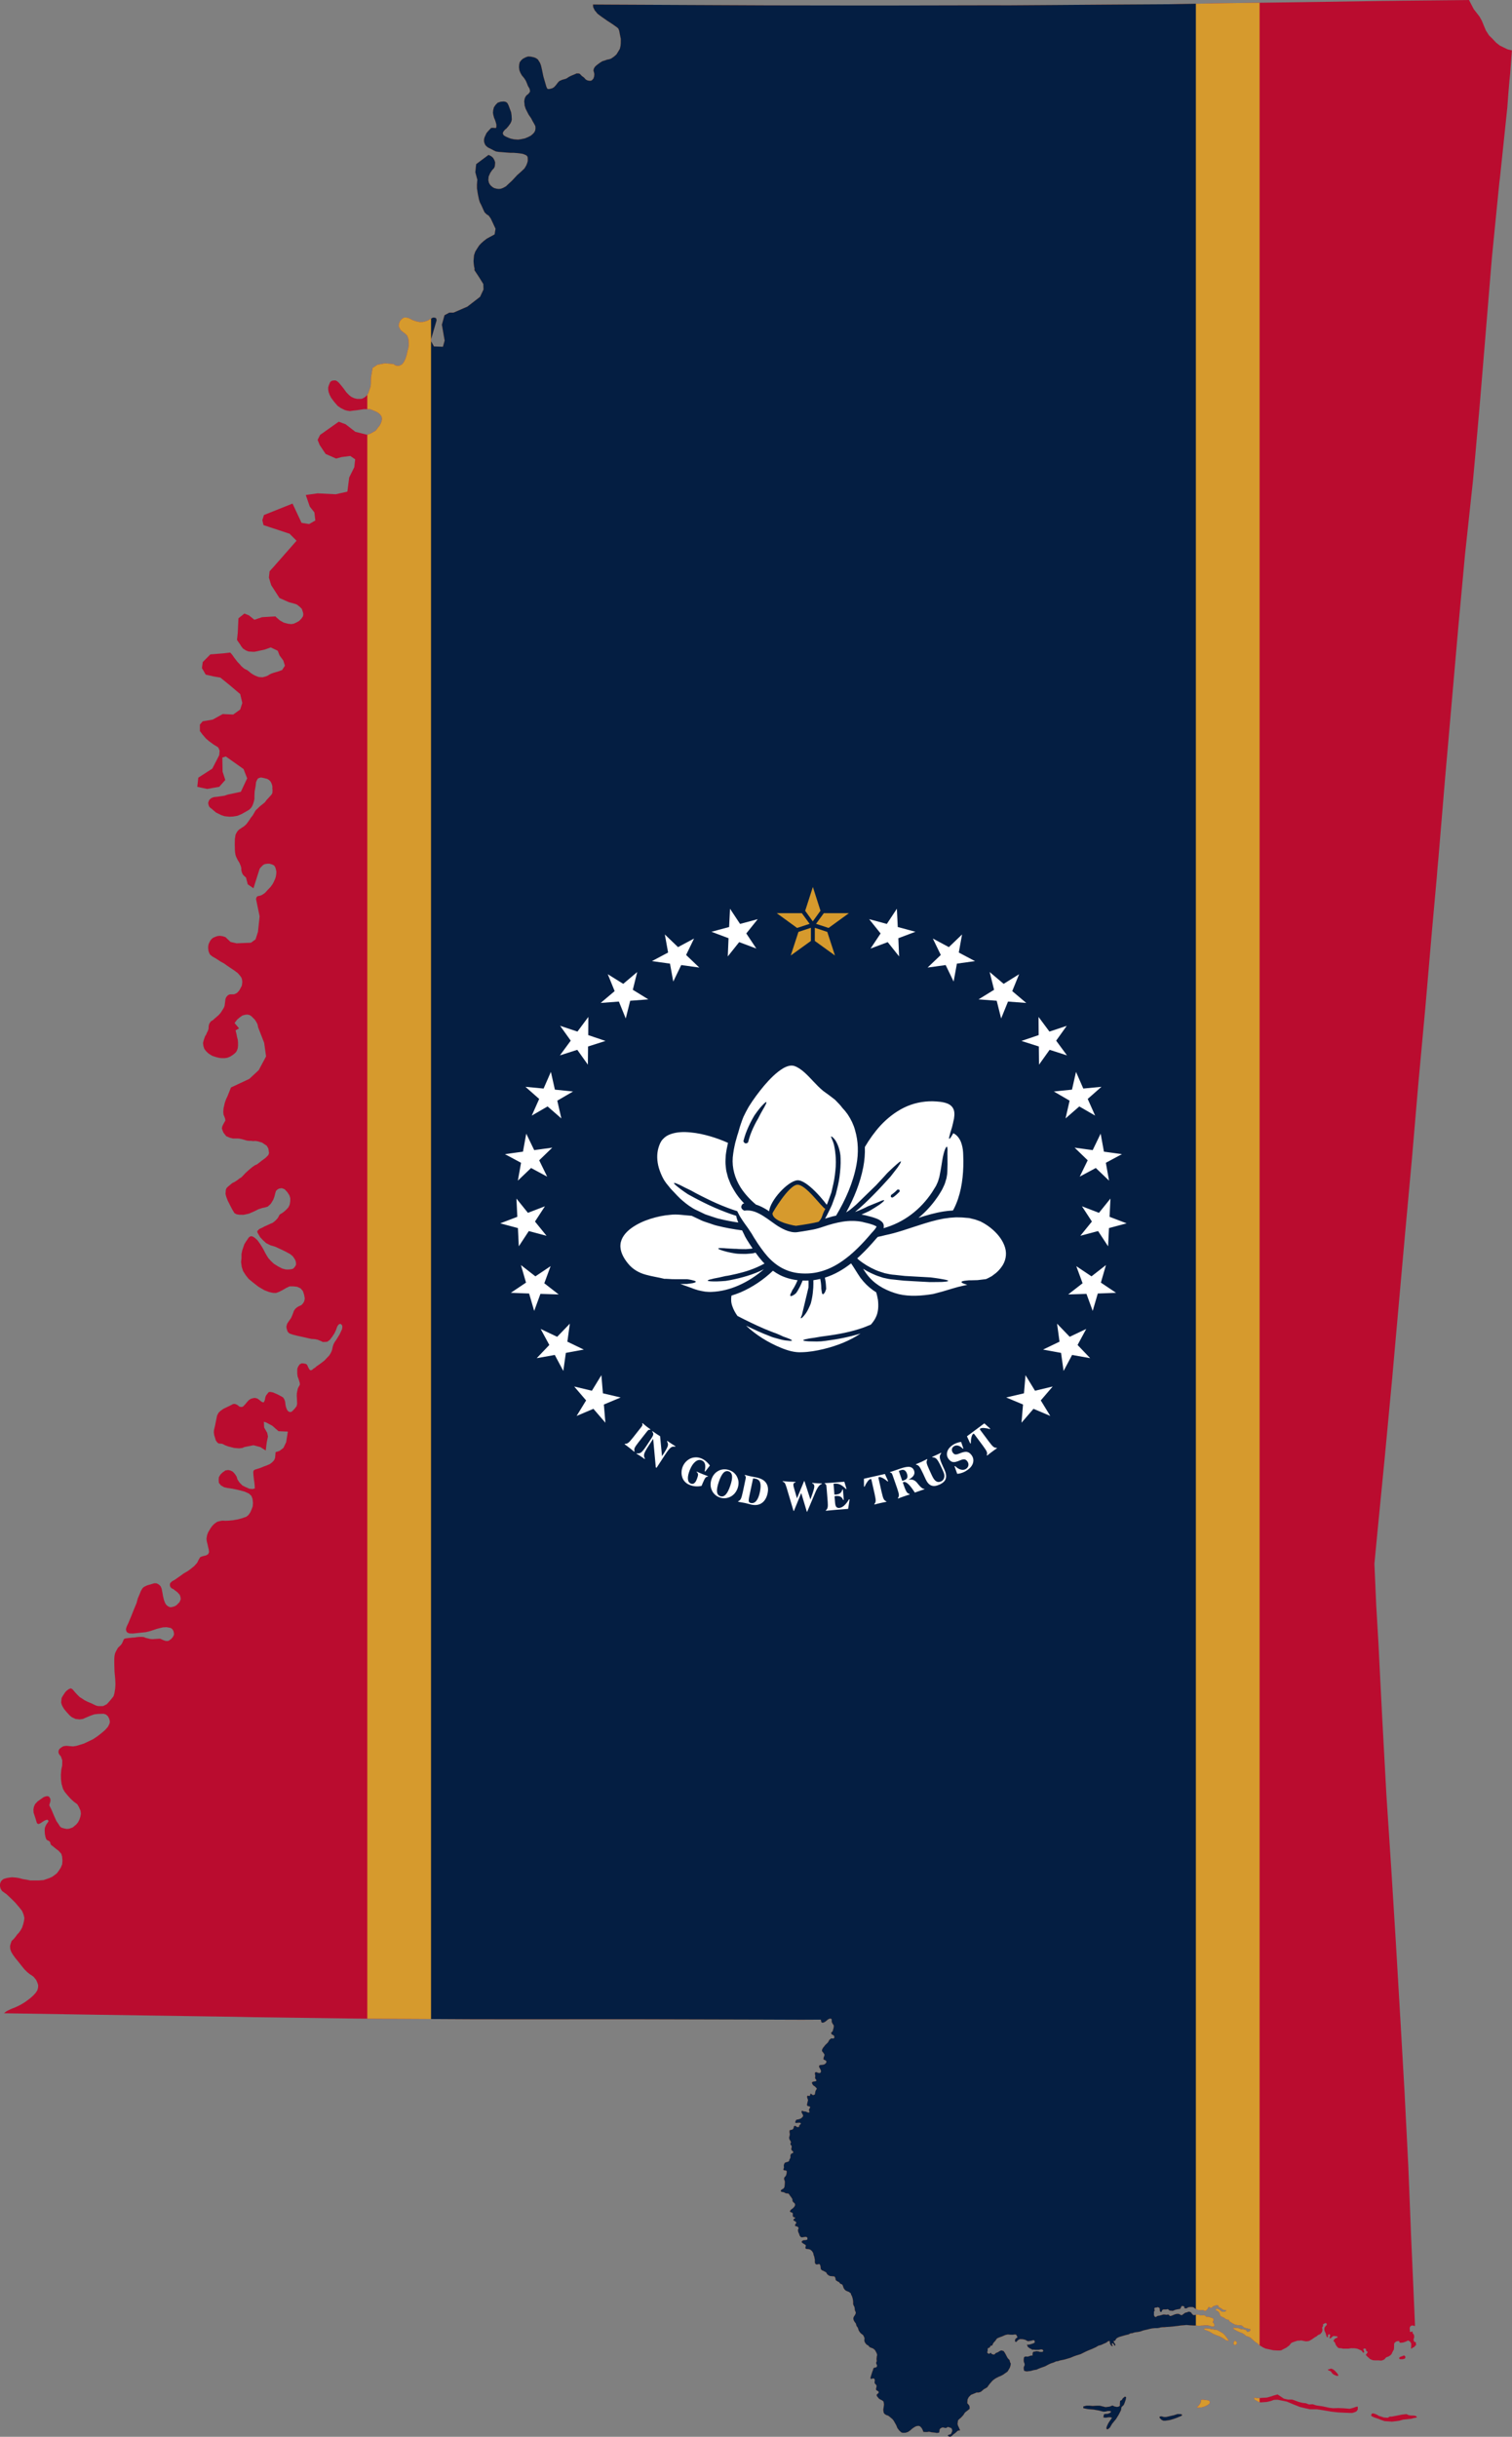 <svg viewBox="0 0 35583.794 57341.741" height="1911.391" width="1186.127" xmlns="http://www.w3.org/2000/svg"><rect x="0" y="0" width="35583.794" height="57341.741" fill="#808080" stroke="none"/><defs><clipPath clipPathUnits="userSpaceOnUse" id="a"><path style="color:#000;fill:#fff;stroke-width:1951.35;stroke-linejoin:round;-inkscape-stroke:none" d="m33427.731-17414.894-73.839 2.133h-41.733l-725.466 7.503-782.208 7.481-136.953 2.154-317.811 3.198-1304.346 20.335-1201.65 17.116-1152.412 14.985-356.328 6.415-975.857 18.203h-33.188l-888.123 5.35-317.79 2.133-1443.472 10.7-1078.576 7.482-450.498-1.065-2028.77 4.285-803.587 1.065-786.47-1.065-1578.292-2.133-3817.869-18.203-321.008-2.133 4.284 60.983 36.386 75.968 67.42 81.339 93.084 69.552 134.819 94.149 121.988 79.187 99.521 70.617 37.451 32.101 21.4 50.304 16.051 84.516 22.466 111.287-1.071 99.521-5.35 64.202-16.05 69.551-33.188 55.633-45.999 74.902-58.851 52.436-69.552 47.085-43.867 14.985-46.02 8.547-59.917 21.401-54.567 16.051-55.655 35.319-50.282 36.385-33.167 26.75-28.904 25.665-24.597 36.385-9.635 22.466-7.503 37.451 11.788 37.451 9.613 43.888-5.35 58.852-16.051 48.151-33.166 37.451-20.335 10.7-27.817 4.264-34.232-4.264-31.035-7.503-34.232-19.248-38.538-43.887-51.349-37.451-31.035-32.101-16.051-17.117-21.4-10.7h-17.116l-5.351-1.065-33.166-1.065-44.954 20.335-97.368 40.648-49.218 26.751-36.38 25.685-33.167 14.984-38.517 10.701-46.019 12.832-21.401 10.7-38.517 16.05-33.166 33.167-39.604 52.435-44.933 52.436-41.735 28.883-13.919 5.35-19.248 5.35-43.867 10.7h-29.969l-17.116-5.35-23.554-48.151-70.617-242.888-33.167-161.57-21.4-92.019-21.401-58.851-22.466-38.538-32.101-48.151-37.451-27.817-54.567-22.466-72.771-14.985-59.917-5.35-59.917 19.269-66.355 34.232-43.867 40.67-32.101 43.867-12.831 60.983-3.219 55.654 9.635 70.618 21.4 56.72 35.298 63.115 58.852 70.638 37.451 60.983 25.685 59.918 22.466 58.851 38.538 64.202 10.7 54.568-5.35 23.553-27.838 36.385-22.466 20.314-33.167 26.75-26.75 42.801-13.919 42.801-7.482 53.502 5.35 43.887 4.285 53.502 24.598 75.968 68.486 134.819 59.917 86.668 35.32 68.486 35.319 60.984 27.816 53.501 4.285 49.238-6.438 53.501-23.532 48.152-34.232 36.364-43.888 37.451-67.399 35.319-75.968 31.035-95.237 19.248-65.267 9.634-93.105-7.481-75.968-16.051-59.917-22.466-59.918-26.751-43.888-26.751-21.401-33.187-1.071-32.101 17.117-32.101 31.035-36.364 39.603-33.187 43.867-51.349 45.999-64.202 22.487-48.151 9.613-41.736-2.133-42.801-3.218-58.851-10.7-70.618-27.817-74.902-32.101-86.668-27.816-54.588-33.167-26.751-49.217-10.7-75.989 5.35-70.618 23.553-50.282 51.349-38.517 58.852-17.137 70.638-5.351 58.851 10.701 54.568 16.05 58.851 22.488 54.568 16.05 48.151 16.051 58.851v54.568l-10.701 26.75-66.354-5.35h-33.163l-22.466 9.635-22.466 26.75-39.604 41.736-39.583 48.151-23.553 51.349-21.4 47.085-11.767 49.217v38.538l5.35 32.101 12.854 34.232 13.897 29.969 27.817 27.817 33.188 26.751 75.967 37.451 62.049 33.166 51.37 23.533 56.72 8.568 140.17 11.766 139.103 10.701h74.902l103.784 7.502 107.003 14.964 46.02 16.051 48.151 22.487 25.685 31.014 5.35 43.888v53.501l-10.7 42.801-22.488 59.918-43.867 74.902-83.449 79.186-84.537 73.815-57.785 62.07-70.618 75.968-79.186 72.77-60.983 57.786-63.136 35.298-55.655 21.401-48.151 4.284-50.282-4.284-59.918-16.051-36.385-21.4-51.37-43.867-33.167-53.501-16.05-66.334 7.503-85.602 37.451-85.602 45.998-67.421 41.736-44.932 18.182-36.385 6.437-53.502 3.197-44.953-17.116-52.415-28.882-49.238-3.219-5.35-37.451-34.233-50.283-26.751-19.269-8.568-291.039 217.224-20.334 189.387 48.151 178.707-4.285 37.451-2.133 36.385-3.218 50.283 1.071 79.186 5.35 37.451 4.284 28.883 13.919 84.536 24.598 114.485 20.335 65.288 24.619 45.999 13.898 28.903 38.516 86.668 33.188 70.618 49.217 48.151 4.285 2.133 45.998 29.969 48.151 69.552 110.222 236.472-21.401 131.622-7.503 5.35-38.517 21.401-60.983 32.1-83.471 45.999-64.201 51.37-8.547 6.416-57.786 52.435-43.867 48.152-38.538 58.851-52.414 84.537-27.838 81.317-7.482 71.684-5.35 70.638 5.35 69.552 10.7 72.749 7.482 23.554-1.071 49.217 107.003 161.57 100.587 161.57 4.284 130.556-80.252 171.204-298.543 231.123-326.358 141.235h-99.521l-112.353 61.004-62.049 222.553 65.267 374.51-40.67 144.454-210.786-6.416-77.034-140.17 139.104-475.096v-3.219l-9.635-42.8-22.466-12.833-21.4-5.35h-33.188l-39.583 22.466-4.284 3.219-29.949 13.898-42.8 27.837-66.355 22.467-53.501 12.831-72.75 2.154h-5.35l-75.988-17.136-5.35-1.065-81.319-27.817-75.967-39.583-39.583-14.984-38.538-5.35h-43.867l-27.816 10.7-38.517 32.1-32.101 37.452-18.203 42.8-11.766 42.802-1.065 42.801 21.4 43.867 20.335 38.517 37.451 33.167 39.583 29.969 42.8 34.232 33.167 32.101 16.05 38.538 18.204 51.349 3.198 65.267 4.284 59.938-9.635 77.034-17.116 64.202-10.7 46.02-17.116 72.748-26.751 80.253-38.517 75.968-38.517 48.151-39.603 21.4-38.517 16.051-42.801-5.35-33.167-5.35-37.451-26.75-5.35-4.265-203.305-19.268-177.621 33.166-115.572 75.968-37.45 223.64-2.133 68.486-1.086 89.887-11.767 70.617-22.466 64.202-27.817 81.318-29.969 44.954-41.735 40.648-43.867 25.685-37.45 17.116-56.7 2.154-54.588-1.086-69.552-17.116-66.333-32.1-49.218-38.518-63.135-64.201-64.202-87.734-63.136-80.252-53.501-62.07-34.233-29.97-38.517-21.4h-38.537l-37.451 4.284-27.817 11.767-26.75 24.618-28.883 69.552-16.05 51.37v53.501l10.7 59.918 22.466 63.135 37.451 71.684 68.486 92.018 84.537 97.369 75.968 52.435 92.018 44.954 62.07 16.05 57.764 8.548 66.355-9.634 88.8-9.614 175.488-26.75 82.405 1.064h60.983l54.568 21.401 73.836 31.035 49.217 23.532 53.501 43.867 36.385 48.151 10.7 39.604-1.064 48.151-20.335 68.465-33.167 64.202-37.45 43.888-34.254 48.151-27.817 31.014-39.582 20.335-27.817 16.05-41.735 23.554-40.67 17.116-43.867 12.832-277.141-69.552-227.903-176.554-162.657-60.984-439.778 311.374-54.567 110.221-1.065 11.767 44.933 112.353 141.235 212.94 248.26 109.134 127.337-35.32 205.437-25.663 114.484 78.1-20.314 186.188-119.855 239.69-42.801 334.907-274.989 62.07-424.814-21.4-279.273 38.516 94.17 272.857 108.07 135.907 22.466 191.518-146.586 83.47-177.62-28.882-211.874-452.63-673.052 268.573-37.451 120.921 26.75 116.638 614.201 203.305 163.723 164.767-526.467 599.216-108.068 119.856-16.05 147.651 53.5 177.642 194.737 302.805 218.29 97.368 161.57 44.954 36.385 16.05 64.202 51.35 46.02 46.019 24.598 72.77 10.7 45.999-6.416 54.567-39.583 57.786-52.435 52.435-43.867 26.751-81.318 38.517-6.437 1.07-54.567 8.569-59.918-6.42h-6.415l-64.202-16.05-50.304-14.986-86.668-49.217-49.217-42.8-43.867-38.517-9.635-12.854-315.658 18.204-180.84 60.983-127.336-102.719-108.07-43.867-140.169 112.353-16.05 341.322-18.182 168.008 81.318 116.637 17.116 31.014 43.867 54.588 65.268 42.801 63.135 25.664 29.97 2.153 82.383 5.35 40.67-2.153 231.122-50.283 140.17-50.283 163.722 78.1 42.801 110.221 88.8 119.835 37.451 123.053-66.334 101.653-118.768 41.735-20.335 4.284-69.552 21.4-40.67 13.898-44.932 21.401-38.517 25.685-44.954 19.269-77.033 21.4-37.452-1.07-55.633-4.284-43.887-16.05-48.152-20.335-44.933-23.532-56.72-38.538-36.364-31.014-43.888-33.188-65.267-32.1-33.167-26.752-37.45-33.166-37.452-43.867-55.633-58.852-71.704-92.018-48.152-69.552-37.45-43.866-13.898-12.854-169.073 19.27-297.476 23.531-178.687 180.844-19.268 141.235 88.82 154.088 188.32 42.801 157.307 27.817 212.92 172.292 253.609 215.07 49.217 208.656-49.217 154.089-164.789 118.769-246.106-11.766-237.538 131.6-235.406 39.604-65.289 77.034v151.935l65.289 86.69 79.165 90.952 74.902 64.201 11.787 7.482 96.302 70.618 69.552 41.735 33.167 22.466 20.334 38.517 13.899 42.801-5.35 65.289-3.198 17.116 1.065 17.116-164.789 319.943-329.577 211.853-23.532 216.158 234.34 49.217 282.492-50.282 142.301-160.505-63.135-195.823-6.417-330.643 81.318-26.751 417.312 295.323 85.602 219.356-148.718 316.746-307.11 65.267-78.1 26.75-88.82 12.833-70.618 10.7-82.405 8.569-38.517 10.7-38.516 20.335-39.583 36.364-14.985 37.45-10.7 32.101 10.7 53.502 16.05 38.538 33.167 32.1 26.751 16.051 27.816 27.817 37.451 29.948 32.101 27.837 58.852 28.883 63.136 32.1 82.384 26.751 110.221 11.766 87.734-4.284 102.739-17.116 101.653-42.802 83.45-47.085 88.82-51.349 38.517-36.385 27.817-37.45 22.466-47.086 14.984-44.933 11.767-38.517 10.7-52.435v-66.355l5.35-108.068 22.487-127.338 10.7-93.084 22.467-49.217 19.248-33.167 34.254-17.137 43.867-9.613 59.917 12.832 83.47 20.334 43.867 27.817 32.101 32.1 19.27 36.386 13.897 34.232 11.766 48.151-1.065 37.451 4.284 58.852-4.284 59.917-25.685 42.801-34.233 36.386-33.166 37.45-43.867 46.02-38.538 53.502-52.414 42.801-68.486 54.567-54.568 53.501-33.187 28.883-21.4 29.97-27.817 49.216-27.817 48.151-42.801 53.502-38.517 58.851-50.304 70.618-32.1 38.538-47.065 39.582-55.654 36.386-62.05 41.735-33.187 37.451-22.466 36.364-21.4 44.954-8.548 57.786-7.503 44.932v59.918l-2.133 62.07 2.133 62.049 1.065 67.42 4.284 54.567 8.569 55.654 12.832 43.867 19.269 41.736 19.248 39.582 42.8 69.552 32.102 77.033 11.786 47.086v43.867l10.7 48.151 17.117 43.888 23.532 33.167 59.918 54.567 40.67 158.373 134.818 93.084 81.319-258.939 63.135-197.955 4.285-7.503 29.969-36.385 49.217-48.151 38.517-20.314 65.267-9.634 49.218 1.07 59.938 18.182 43.867 22.487 27.816 41.714 13.919 44.954 12.832 63.136-5.35 65.268-10.7 59.917-17.117 48.151-32.1 69.552-22.467 43.867-54.588 74.902-56.699 57.786-69.552 77.033-65.268 43.888-33.187 16.051-38.517 9.613-26.75 4.285-27.817 16.05-11.766 26.75-7.503 25.686 84.536 408.742-38.516 363.81-56.72 177.641-108.07 79.165-338.124 13.919-142.322-32.1-123.053-115.572-58.851-18.182-65.268-10.7-49.217 4.284-43.867 11.766-70.618 29.97-38.538 32.1-34.232 47.064-32.1 68.486-10.701 53.502v49.217l5.35 53.501 16.05 49.238 21.401 42.801 54.567 43.867 100.587 58.852 90.952 59.917 87.734 48.152 59.939 43.867 73.815 50.304 117.703 79.164 65.288 49.239 53.502 59.917 34.232 48.152 16.05 49.217 5.35 58.851-10.7 81.318-27.816 53.501-33.167 59.918-42.801 48.151-27.837 20.335-49.217 21.4-59.918 1.071-43.867 1.086-43.867 20.313-38.537 43.889-19.248 47.064-6.417 59.939-4.284 27.816-8.568 68.486-17.117 45.999-28.882 47.085-3.218 5.35-41.736 65.268-51.349 58.851-42.8 36.386-55.655 48.15-33.166 31.036-43.867 24.598-21.4 26.75-25.686 43.889-10.7 49.217-2.133 58.851-17.137 53.502-21.4 38.516-17.117 42.801-26.75 42.802-29.949 85.602-18.203 70.617 9.635 75.968 21.4 64.202 42.801 55.654 55.634 53.501 87.754 54.568 81.318 26.75 82.384 21.401 62.07 6.416h63.136l63.135-8.548 65.268-25.685 60.983-37.45 40.67-31.036 43.867-42.8 22.466-43.868 16.05-48.15 5.35-54.568v-74.902l-5.35-65.289-16.05-58.851-16.05-81.318-20.335-81.318 82.405-47.086-105.937-126.25 60.983-80.252 54.588-47.086 67.4-48.151 64.201-18.203 49.217-5.35 54.588 10.7 44.933 27.838 31.035 32.1 49.217 48.152 38.517 59.917 26.751 54.567 10.7 53.502 4.285 19.269 140.169 358.46 44.953 319.92-173.356 324.227-221.488 205.437-431.23 202.24-88.8 222.574-4.284 5.35-23.553 51.35-31.014 88.82-27.837 126.272-5.35 79.165 5.35 65.288 22.487 53.502 16.05 43.867 5.35 42.801-22.487 37.45-26.75 49.218-23.533 49.217-9.634 48.151 16.05 48.151 22.467 54.568 65.288 81.339 86.668 36.364 70.618 17.137h66.333l71.705 1.071 54.567 10.7 32.1 7.482 66.334 19.27 38.538 10.7 52.415 6.415 34.253-1.07 60.983 6.415 52.436-3.218 65.267 11.787 40.67 12.832 52.435 16.05 48.151 33.167 57.765 37.451 38.538 65.267 10.7 69.552 5.35 38.538-17.136 48.152-65.268 65.267-49.217 37.451-38.517 26.75-37.451 31.036-44.954 34.232-26.75 21.4-54.568 23.533-60.983 42.801-75.968 63.136-82.405 74.902-69.551 73.836-28.883 28.882-43.867 26.751-49.238 38.538-65.267 42.801-54.568 26.751-57.785 47.064-43.867 37.451-33.167 32.101-17.116 42.801-2.151 29.969-5.35 64.202 16.05 65.267 36.385 95.237 63.136 125.185 42.801 82.405 52.436 86.668 51.348 26.751 65.268 10.7 98.455 1.071 124.12-26.751 120.92-52.436 104.851-52.414 93.105-29.969 71.683-14.985 54.568-17.116 67.42-62.07 27.817-42.801 34.232-58.852 22.487-58.851 11.767-43.867 11.766-48.151 17.116-53.502 32.1-32.101 37.452-21.4 54.567-10.701 33.187 5.351 49.218 22.466 59.917 64.202 49.217 74.901 21.4 71.705-2.132 74.902-12.853 74.902-27.817 58.852-44.933 50.283-43.867 40.669-44.953 36.385-41.736 25.664-33.167 21.401-22.466 42.801-21.4 38.538-42.802 47.064-27.816 26.751-12.853 9.634-36.364 27.816-55.654 23.554-60.983 27.817-42.802 20.334-26.75 10.701-38.517 21.4-43.888 21.401-47.065 21.4-49.237 52.436 10.7 37.451 57.785 99.5 65.268 70.617 77.055 70.639 100.586 51.349 114.485 34.254 146.586 67.399 113.44 55.654 5.35 3.197 86.668 48.151 59.917 49.217 33.167 48.152 24.619 39.604 16.05 49.216 4.284 58.852-17.137 36.385-33.167 43.867-27.816 21.401-49.217 10.7-70.618 5.35-50.304-3.219-75.967-19.247-102.719-53.502-97.369-61.004-67.42-64.202-54.567-59.917-38.517-57.786-42.801-75.968-48.151-93.084-63.136-103.805-68.486-96.303-66.334-59.917-42.8-26.751-38.538-10.7-33.167 10.7-26.75 21.401-27.817 42.801-34.233 48.151-39.603 64.202-22.467 64.202-28.882 86.668-17.137 82.405v97.355l-9.614 89.887 14.964 113.418 32.101 99.522 62.07 97.368 69.552 87.734 97.368 80.252 131.622 102.718 139.104 82.405 112.353 42.801 88.8 20.335 74.901 2.133 72.77-26.751 85.603-43.866 82.384-48.152 81.338-37.451h82.384l93.084 10.701 81.339 37.451 54.567 65.267 27.817 86.668 14.984 85.602-11.766 65.268-27.837 48.151-39.583 42.801-51.37 22.488-49.217 27.816-43.867 37.451-32.1 48.151-17.116 49.218-23.554 59.917-25.664 58.851-41.735 58.852-22.467 32.101-27.837 42.801-18.182 64.202 4.284 44.954 23.532 75.967 40.67 42.802 86.668 31.035 103.785 25.663 118.79 25.685 120.9 27.816 92.018 20.335 77.055 4.285 65.267 12.832 65.268 26.75 58.851 27.838 54.568-1.086 50.304-4.263 59.917-43.888 50.283-66.333 4.284-4.285 55.654-85.602 37.451-81.318 22.466-64.201 16.05-32.101 27.817-33.167 25.685-7.503 12.832-3.197 32.101 26.75 10.7 35.298-4.284 40.67-2.133 19.269-25.685 56.699-31.035 66.354-35.298 57.765-43.867 70.639-43.888 64.201-23.532 48.152-17.116 53.501-11.767 59.918-17.137 53.501-27.816 52.435-28.883 43.867-49.217 50.283-62.07 66.355-112.353 85.602-70.617 47.064-33.167 32.101-40.67 23.553-31.035 28.883-27.816 10.7-26.75-7.482-21.401-33.166-17.117-32.101-21.4-49.238-25.685-26.751-44.933-10.701-61.004-5.35-37.45 20.335-11.767 6.416-31.035 46.02-22.467 53.501-1.065 54.567v62.071l8.548 67.399 20.335 54.588 16.05 49.217 14.985 53.501v40.649l-22.467 37.451-23.553 46.019-11.766 53.502-11.766 59.917-2.133 56.72 5.35 108.069 3.197 83.471-11.766 54.567-27.816 37.451-22.467 26.75-39.603 41.736-16.05 16.05-27.817 16.051h-21.4l-26.752-6.438-27.816-22.466-17.116-25.685-21.4-53.501-12.854-56.699-10.7-83.471-20.335-54.567-26.75-40.669-33.167-19.248-4.284-3.219-97.369-50.283-100.587-43.866-59.917-11.788h-26.75l-22.467 10.7-21.4 27.838-33.167 42.801-16.05 37.451-10.701 54.567-6.416 26.751-21.4 43.867h-10.7l-28.904-5.35-37.451-27.817-27.817-22.466-42.801-32.101-59.917-16.05-43.867 5.35-54.588 16.05-49.217 33.167-38.518 42.801-49.216 58.852-47.086 48.151-38.517 9.634-44.953-8.568-38.517-33.167-38.517-21.4-37.451-10.701-38.517 5.35-38.517 21.401-118.79 57.786-65.267 31.014-72.75 51.369-43.887 43.867-33.167 64.202-16.05 75.968-14.985 74.902-18.182 92.039-23.532 96.303-4.285 55.633 8.548 64.201 20.335 65.268 19.269 63.136 33.166 46.019 27.817 21.401 38.517 5.35 38.537 2.133 31.014 10.7 44.954 24.62 69.552 26.75 148.738 38.517 117.703 8.547 77.034-9.613 42.801-20.334 215.071-42.802 161.57 42.802 127.338 81.317 23.553-191.539 28.882-139.104-18.181-85.602-71.705-125.185-6.416-135.906 55.633 18.203 143.388 77.034 144.454 127.337 220.422 9.635-39.583 249.304-64.202 133.753-87.734 67.42-47.085 18.182-46.02 12.853-4.284 6.417-3.198 39.582-2.15 27.838-6.416 64.202-22.467 53.501-50.283 53.501-50.304 37.451-70.618 31.014-68.486 24.619-75.968 32.101-66.333 21.4-48.15 14.985-27.838 9.635-21.4 16.05-11.767 32.101 4.284 75.968 11.766 105.937 11.766 78.099 5.35 59.917 4.285 70.639-50.283 14.964-75.968-6.416-92.039-39.583-75.968-38.516-69.552-71.705-44.933-68.486-21.4-70.618-43.867-64.202-43.888-48.151-54.568-27.816-54.567-11.766-65.267 9.634-66.354 47.064-50.284 48.151-37.45 63.137-5.35 65.267 5.35 69.552 49.216 59.939 77.055 43.866 75.968 16.051 118.77 17.116 148.737 32.101 140.17 37.451 97.368 44.932 57.786 53.502 27.816 72.77 9.635 88.821-5.35 81.318-25.685 72.749-33.167 74.902-44.933 63.136-49.238 38.517-109.134 37.451-103.785 26.75-100.586 17.138-96.303 9.613-79.186 3.219-73.837-3.219-59.917 10.7-60.983 16.051-68.486 48.151-50.304 52.436-38.517 53.501-55.633 94.171-23.553 62.049-14.964 84.536 6.416 66.355 16.05 59.917 14.985 70.618 14.964 59.917 7.503 62.07-21.4 48.152-48.152 28.882-61.004 14.984-38.517 10.701-38.517 16.05-33.166 53.502-39.604 80.252-67.4 74.902-75.967 62.07-72.77 54.567-99.521 57.786-94.15 68.465-29.97 20.334-90.952 64.202-57.786 31.035-27.816 26.751-20.335 21.401-5.35 42.801 9.634 38.516 26.751 33.167 43.867 21.401 49.238 38.538 47.065 34.232 56.72 63.136 18.182 56.699 3.218 51.37-26.75 62.07-38.517 40.648-38.517 37.451-44.954 23.553-31.035 8.548-49.217 11.766-35.299-6.416-40.669-21.401-34.233-28.882-26.75-41.735-26.751-69.552-21.4-86.668-16.051-92.018-17.137-86.69-21.4-54.567-27.817-32.101-36.385-26.75-38.517-17.116-49.217-1.071-54.567 16.05-115.572 34.232-5.35 2.154-71.684 35.299-32.1 32.1-38.517 65.268-24.62 64.201-46.019 107.003-28.882 108.09-62.07 149.804-57.765 145.52-73.836 177.62-40.67 85.602-16.05 53.502 5.35 38.517 14.985 33.166 33.166 21.401 33.167 10.7 81.339 2.154 120.9-12.853 179.774-19.248 115.55-28.903 142.322-48.152 142.322-35.298 87.734-4.284 56.72 10.7 40.649 7.482 38.517 27.837 26.75 48.152 10.7 48.151v38.517l-27.816 53.501-38.517 43.867-59.917 42.801-37.451 5.35-48.151-7.481-50.304-19.269-59.918-27.817h-33.167l-87.734 5.35-52.435 4.285-62.07-4.285-65.268-16.05-43.866-10.7-38.518-17.117-48.15-5.35h-49.238l-63.116 4.263-54.588 9.635-45.998 2.154-98.455 10.7-43.868 5.35-36.384 5.35-33.167 14.964-10.7 26.751-17.117 38.538-17.116 37.451-27.817 37.451-33.187 32.1-33.167 31.014-26.75 47.086-24.599 44.954-19.269 47.064-10.7 53.501-5.35 65.289v118.769l5.35 184.036 16.05 173.358 5.35 119.834-5.35 102.718-17.116 108.069-21.4 75.989-33.167 42.801-49.238 59.918-32.1 36.385-43.868 48.151-51.349 26.751-36.385 18.182-66.354 1.071-54.567-1.071-43.867-11.766-48.152-22.466-65.267-31.036-92.019-38.516-70.638-36.386-58.851-39.604-51.35-32.1-40.669-39.583-40.648-41.735-44.954-51.349-48.151-55.654-38.517-16.051-49.217 20.335-49.217 37.451-28.904 32.101-50.282 74.902-35.32 60.983-5.35 48.152-5.35 59.938 14.984 52.415 21.401 43.888 32.1 54.567 64.203 77.033 64.201 70.618 53.502 44.954 87.734 41.735 98.455 10.701 75.968-10.701 87.734-38.538 87.754-37.451 92.019-32.101 94.17-10.7h22.467l103.784-3.197 53.501 17.116 43.868 38.517 29.969 53.501 17.116 61.004-1.066 43.867-17.116 42.802-27.816 53.501-67.42 74.902-87.734 74.902-87.755 68.486-103.785 69.552-117.703 56.698-99.52 47.086-104.85 32.101-70.64 21.4-75.967 12.832-82.384-6.416-16.05-2.13-65.268-5.35-66.354 9.635-38.517 21.4-53.502 39.583-22.466 43.867-2.153 39.603 12.853 40.649 19.248 24.619 26.75 33.167 13.92 40.669 17.116 47.064-1.066 58.852-1.065 65.289-20.335 94.149-10.7 121.988 3.218 113.418 12.832 99.522 33.167 117.703 37.45 67.399 65.268 80.252 71.705 81.339 75.968 70.618 87.733 65.267 37.451 65.267 36.386 81.318 3.218 21.401 6.416 54.589-11.766 69.551-23.553 70.618-33.167 64.202-42.801 50.282-79.186 66.355-84.516 31.014-57.785 5.35-59.918-11.766-56.72-16.051-31.035-18.182-23.532-31.035-22.467-37.451-49.238-70.617-57.764-129.469-52.436-125.207-32.1-65.267-25.685-50.283 5.35-25.685 10.7-32.1 11.766-43.867-1.066-42.802-13.918-33.187-21.4-27.817-32.102-10.7-38.516 4.284-52.436 18.182-54.568 38.538-85.602 59.917-60.983 64.202-28.903 64.202-11.767 64.202 4.284 75.972 25.685 77.033 21.401 65.289 9.634 32.101 16.05 54.567 10.7 21.4 18.183 11.766 16.05 5.351 38.517-17.117 31.035-19.269 34.233-23.532 42.801-24.619 38.538-14.985h7.482l14.984-3.197 21.4 21.401 4.285 14.984-16.05 26.751-27.838 37.451-23.532 42.801-19.269 51.349-3.197 51.37 3.197 81.318 17.137 88.82 19.248 47.065 26.75 22.487 26.752 10.7 22.466 17.117 16.05 21.4 4.285 33.167 21.4 33.166 26.75 16.051 37.452 32.101 54.567 43.866 41.735 29.97 17.117 16.05 55.654 62.07 19.248 64.202 8.568 97.369-6.416 86.667-34.253 80.253-44.933 69.551-43.867 58.852-51.37 41.735-59.917 42.802-70.618 32.1-132.687 45.999-113.419 8.568h-201.174l-82.383-17.116-93.105-14.985-86.669-23.532-71.683-11.787-97.369-7.482-71.704 9.635-54.567 9.634-70.618 21.401-39.603 31.014-25.665 34.253-16.05 43.867-3.218 56.72 13.918 56.699 33.167 57.786 54.567 40.669 53.502 37.451 128.403 120.901 79.186 80.252 87.734 102.718 68.486 86.69 35.32 81.318 21.4 86.667-10.7 75.968-17.137 70.618-26.75 81.339-33.168 58.852-36.385 53.501-44.933 48.151-38.516 53.502-44.954 53.501-48.151 45.999-21.4 59.917-16.051 62.07 5.35 69.552 21.4 63.136 38.538 65.267 54.567 75.968 70.618 86.668 81.318 102.74 66.354 81.318 65.268 65.267 59.917 49.217 50.283 31.035 42.801 33.167 58.852 71.704 27.837 64.202 14.964 44.933 4.284 21.4-3.198 53.502-16.05 58.851-38.537 59.918-49.218 54.567-55.633 52.435-66.354 52.436-84.516 62.07-109.155 65.268-103.784 50.282-5.35 2.154-87.755 34.233-81.318 37.451-43.867 22.466-59.918 48.151 2229.943 35.32 2511.348 37.45 657.002 9.636 517.897 10.698 2391.513 32.103 147.651 1.08 2508.15 13.899h172.271l463.33 1.08h1600.758l863.505-1.08h669.854l3152.299 8.568 562.83 2.13 329.577 1.08 445.128-2.16 5.35 26.751 10.7 38.517 29.948 8.568 40.67-13.917 38.516-26.751 38.517-33.168 26.751-16.05 33.188-10.701 26.751 10.701 6.415 16.05v7.503l-1.071 25.665 5.351 32.1 21.4 38.538 22.466 32.1v33.168l-6.416 37.452-9.634 28.881-6.416 31.035-22.488 27.816-10.7 4.284-5.35 26.751 21.4 27.816 27.838 10.701 21.401 21.402 5.35 27.816-7.503 23.553-24.598 8.547-36.385-4.263-21.401 10.701-29.969 25.662-16.05 32.103-17.117 27.837-21.4 21.402-26.751 25.662-17.116 16.05-27.817 37.452-22.487 26.751-22.466 42.801-1.071 33.186 42.801 54.567 16.05 27.819-5.35 33.165-12.832 27.816-6.437 48.153 11.787 9.633 21.401 11.766 16.05 5.352 16.051 16.05 5.35 17.136-11.787 32.103-33.167 26.748-27.816 9.615-37.452 5.349-31.035 2.16-24.597 7.482-10.701 32.1 12.832 24.618 16.051 27.819 18.181 40.668-1.071 29.949-6.415 16.05-14.985 7.503-22.466 3.198-38.517-10.701-26.751-11.766-22.466 5.349-10.7 17.118 5.35 42.801 5.35 21.399-5.35 43.869 3.197 22.485 18.203 20.316 10.7 22.485-10.7 16.053-16.05 5.349-38.538 5.349-22.467 5.352-19.247 16.05 5.35 26.751 16.05 27.816 20.314 21.399 26.75 16.053 26.751 27.816 17.138 16.05v18.183l-11.788 19.269-16.05 27.816-5.35 26.751-5.35 32.1-5.351 22.467-22.466 10.698-23.532 5.352-22.466-17.118-21.401-16.05-10.7-1.08-11.788 33.165v10.701l-16.05 10.701-21.4-6.417h-22.467l-9.634 17.115 3.218 31.035 10.701 27.819 8.568 28.902-9.634 36.363-6.416 26.751-5.35 28.905-5.35 21.399 16.05 22.467 21.401 5.352 22.466 5.349 14.985 9.633-1.086 21.402-10.7 16.05-11.767 21.402-3.197 23.532 8.547 14.985 4.285 32.1-21.401 5.349-27.816-5.349-28.904-14.985-27.816-5.349h-21.401l-29.948-9.636-10.7-10.701-22.488 21.402 8.569 31.035 16.051 27.816 16.05 32.1-5.35 26.751-16.051 18.204-27.816 25.686-26.751 11.766-27.816 9.633-26.751 5.349-27.838 4.263-17.116 26.751-11.766 33.189 10.7 16.05 23.532 1.08 43.889-5.352h33.166l21.401 10.701v16.05l-38.517 38.517v21.402l-5.35 10.701-25.685 5.349-26.751-5.349-26.75-22.467-21.401-1.08-17.116 10.701-5.35 27.816-7.503 22.467-16.051 20.334-21.4 9.636-33.167 5.349-17.116 7.482-5.35 38.517 5.35 24.618 4.284 42.801-9.634 35.298-7.503 29.97 4.284 32.1 10.7 22.467 19.27 29.97 10.7 32.1-14.985 24.597 4.285 26.751 21.4 22.488 5.35 23.532-5.35 33.168-6.416 26.751 11.766 26.751 20.335 14.982 16.051 22.467-6.438 26.751-24.598 6.417-27.816 21.399-10.7 43.89 5.35 26.751-16.051 40.647-11.787 13.92-5.35 32.1-22.466 18.183-21.401 5.349-33.167 10.701-22.466 7.503-20.335 34.23-6.416 37.452 5.35 38.517-2.154 6.417-10.7 37.449-3.197 10.701 21.4 16.05h27.817l26.751 10.701 5.35 21.402-5.35 43.887-9.635 36.363-10.7 20.334-28.882 29.97-8.569 26.751 2.154 27.816 11.766 26.751 5.35 32.103-5.35 70.617-6.416 49.215-21.401 32.103-21.4 10.698-33.189 21.402-6.415 16.05-4.285 11.787 16.051 16.05 26.75 5.352 33.188 5.349 26.751 17.118 33.167 10.698h21.4l27.817 5.352 16.05 21.399 20.335 29.949 25.685 33.186 26.75 43.869 3.198 44.931 17.116 25.686 26.751 22.467 16.05 22.467v32.1l-17.116 32.1-21.401 22.488-16.05 17.115-23.532 13.899-22.466 21.399-17.138 21.402v21.399l21.401 11.79 22.487 5.349 23.532 23.532-3.218 31.035v26.751l14.984 27.816 33.167 6.417 10.7 16.05-17.116 10.701-16.05 10.698-11.766 26.751 13.919 13.92 28.882 13.896 21.4 17.139 5.35 21.399-10.7 16.053-17.116 26.748-4.284 17.118 14.984 16.05 32.101 5.349 24.598 16.053 12.853 17.115-2.154 21.399-11.766 26.751 3.219 33.168 7.482 26.751 13.918 26.751 2.133 6.414 16.051 49.239 33.167 32.1 26.75 2.13 38.538-7.482 38.517-5.349 26.751 5.349 17.116 21.402-2.133 31.011-5.35 10.701-22.488 5.352-24.598 4.284h-7.503l-36.364 3.219-35.319 23.532 2.13 29.967 19.269 13.899 16.05 10.701 26.751 17.136 13.919 8.547 12.832 7.503 5.35 17.118-6.416 26.751-5.35 21.399 10.7 22.467 16.051 5.349 26.75 2.13 33.167 4.284 32.101 11.766 37.451 33.189 27.816 42.801 10.701 49.215 16.05 42.801 5.35 33.168 7.503 34.233-1.086 42.801 4.284 38.538 16.051 21.399 22.466 9.615 26.751-3.198 17.138-5.349 16.05-4.287 21.4 21.402 10.701 40.668 4.263 47.064 9.634 21.402 18.204 18.204 36.363 14.985 25.685 13.896 6.416 3.219 32.101 17.115 19.269 37.452 23.532 22.467 14.985 10.701 32.101 16.05 59.917 5.349 39.604 3.219 20.335 19.248 10.7 36.384 5.35 32.103 21.401 17.115 26.751 17.139 27.816 10.698 20.335 27.816 18.182 16.053 21.4 5.349 22.466 17.115 16.051 42.801 6.416 18.183 4.284 14.985 26.751 37.452 28.904 24.618 47.064 19.248 27.838 10.701 21.4 21.399 19.248 9.636 2.154 27.816 17.116 27.837 19.248 54.567 10.7 53.502 4.284 49.218-1.071 38.517 10.701 32.1 20.335 38.517 5.35 32.1 5.35 49.239 16.05 33.165 5.35 21.402-5.35 21.399-16.05 33.168-22.466 32.1-14.985 37.452 5.35 43.866 16.05 32.1 14.985 22.467 21.401 26.751 10.7 33.189 6.416 26.751 16.05 21.399 16.051 22.467 8.547 27.816 10.7 33.168 31.035 49.215 31.035 31.035 38.517 26.751 21.401 36.387 16.05 43.866-6.416 42.801 9.635 43.866 18.182 28.905 26.75 32.1 26.751 13.899 13.919 8.568 26.751 33.165 31.035 16.053 32.101 10.698 33.166 16.05 33.167 29.97 20.335 35.298 21.4 41.736 9.635 38.517-9.635 44.955-2.154 29.946-3.197 18.204 5.35 43.866-3.219 19.269-11.766 26.751 9.635 35.298 11.766 19.269-1.071 29.949-10.7 16.05-17.116 10.701-26.751 2.16-22.488 10.698-10.7 19.248-5.35 27.837-16.051 37.452-25.663 82.383-12.853 42.801-5.351 21.402 5.351 21.399 21.4 5.352 17.116-9.636 9.635-6.414 38.517 10.698 10.7 33.168-5.35 37.452v27.816l14.984 24.618 17.117 12.831 16.05 33.189-7.482 35.298-8.568 40.671 10.7 26.751 23.553 9.633 26.751 21.402 5.35 11.766-10.7 26.748-18.203 11.766-21.401 22.467 5.35 32.103 21.401 25.683 33.188 39.582 41.714 21.402 32.101 17.136 26.75 21.402 7.503 33.165 5.351 37.452-5.351 43.866-5.35 37.452-6.416 43.866 5.351 42.801 5.349 27.819 17.117 26.748 42.801 27.84 41.735 12.831 38.517 27.816 28.882 24.621 37.451 32.1 28.904 37.449 31.014 55.635 27.837 48.15 25.664 65.268 29.969 40.671 13.919 19.269 49.217 43.866 32.101 10.701 68.486-2.16 60.983-20.313 50.283-36.387 55.654-48.15 59.917-38.517 37.452-13.92 43.866-4.284 32.101 10.701 37.451 38.517 26.751 50.304 14.985 42.801 40.669 2.13h54.567l21.401-5.352h27.816l42.801 10.701 93.084 10.701 38.538 6.414 26.751-5.349h21.401l6.415-16.05 5.351-27.816v-21.402l10.7-26.751 33.167-22.464 26.75-10.701h16.051l22.466 6.414 21.401 5.352h33.166l16.051-16.05 21.4-5.352 22.488 5.352 26.75 10.698 21.401 5.352 11.766 10.701 10.7 22.464 5.351 21.402v21.399l-11.766 27.84-10.701 26.751-10.7 16.05-16.051 5.349-22.487 5.349-32.101 16.053v10.698l26.751 17.118 21.4 5.349 22.488-5.349 16.05-5.352 38.517-38.517 43.867-32.1 37.451-32.1 22.466-22.488 26.751-10.701 22.466 1.08 10.701-6.438-10.701-21.402-5.35-16.05-17.116-38.517-16.05-32.1-10.701-43.866 6.416-42.801 5.35-38.517 37.451-37.452 33.188-26.751 54.568-59.916 38.516-59.94 54.567-42.801 27.817-21.399 26.751-22.467v-32.1l-5.351-38.517-26.75-37.452-21.401-21.402v-27.816l5.35-65.268 27.838-53.499 32.101-33.189 22.466-21.402 16.051-5.349 65.267-26.751 49.217-21.399h49.217l49.239-16.05 26.75-21.402 43.867-38.517 49.217-26.751 33.167-21.399 21.4-32.103 27.817-38.514 75.989-86.67 49.217-37.449 43.867-26.751 54.567-26.751 43.867-17.118 59.938-32.1 43.867-32.1 54.568-37.452 26.75-43.887 27.817-48.153 16.05-49.215 6.416-49.218-17.116-32.1-10.701-49.218-21.4-21.402-21.401-22.464-21.4-37.452-27.817-54.588-21.4-37.452-26.751-38.517-54.567-16.05-38.517 16.05-32.1 21.402-33.189 16.05-21.4 5.349-38.517 37.452h-27.795l-42.801-16.05-5.35-21.402h-11.766l-16.051 10.701-21.4 10.701-16.051-5.352-11.766-6.414-16.05-21.402 10.7-32.1 1.071-49.218 10.701-21.399 16.05-5.352h10.7l17.116-16.05 5.35-16.05 5.351-11.766 16.05-5.349h10.7l17.116-10.701 5.351-10.701 10.7-26.751 22.466-32.1 26.751-27.837 27.838-37.452 10.7-16.05 10.7-10.701 49.217-22.467 59.918-21.399 36.385-14.985 2.133-1.08 49.217-21.399 54.588-10.701 54.567 5.349 65.268 1.08 32.101-5.349h33.167l10.7 5.349 16.05 26.751 10.7 22.488v16.05l-16.05 10.701-17.116 10.701-16.051 21.399-5.35 21.402v22.464l10.7 16.053h21.401l11.766-10.701 21.401-26.751 27.816-16.05 21.401-11.766 33.188 1.08h26.75l49.217 10.701 32.101 10.701 22.466 16.05 32.101 11.766 27.817-5.349 37.451-5.352 22.466-5.349 16.05-5.349 26.751-5.352 17.138 10.701 5.35 21.399 5.35 17.118-22.488 21.399-43.867 16.053-54.567 16.05-37.451 5.349h-27.816l5.35 21.402 11.766 16.05-1.071 10.698 22.467 17.118 37.45 26.751 27.817 10.701 21.401 17.136 27.816-5.349 32.101 5.349h93.105l53.501-10.701 33.167 5.352 21.401 27.816-21.401 26.751h-59.917l-33.167-10.701-48.151-6.417-22.488 5.352-21.4 5.349h-16.051l-17.116 5.349-10.7 22.467-5.35 26.751v38.517l-33.167-1.08-32.101 10.701-27.816 10.701-38.517 5.349-26.751-5.349-33.188 10.701-10.7 16.05-5.35 49.215v26.751l5.35 33.168 10.7 21.399 5.35 27.819v21.399l-17.116 37.452-5.35 27.837 5.35 42.801 5.35 22.467 16.051 5.349 17.116 5.352 32.101 5.349 33.188-5.349 54.567-5.352 37.451-10.701 38.517-10.698 33.166-5.352 32.101-5.349 33.167-16.05 81.339-32.1 77.033-26.751 42.802-21.402 38.516-21.399 59.918-27.819 65.289-21.399 59.917-26.751 43.867-5.349 43.867-16.053 26.75-5.349 54.567-10.701 43.889-10.698 54.567-16.053 70.617-21.399 77.034-32.1 59.939-21.402 103.784-32.1 109.134-54.588 70.639-32.103 93.084-37.449 81.318-37.452 65.267-37.452 59.939-16.05 60.983-27.816 37.451-16.05 33.166-16.05 16.051-16.05 27.816-16.05h26.751l5.35 21.399v27.816l10.7 26.751 16.051 27.837 17.137 10.701 10.701 5.352h10.7v-10.701l-5.35-10.701-10.7-17.139v-26.748l10.7-5.352 10.7 5.352 16.05 16.05 11.767 17.136 10.7 16.05 10.7 5.352 10.7-5.352-5.35-27.837-10.7-21.399-16.05-21.402-10.701-27.816 5.351-10.701h26.75l5.35-10.701 11.766-16.05 10.701-21.399 26.75-21.402 43.867-21.399 54.567-16.05 93.106-26.751 43.867-10.701 26.75-5.352 22.466-11.766 32.101-16.05h27.817l65.289-21.399 75.967-9.636 54.567-10.698 75.968-26.751 93.106-21.402 65.267-16.05 54.567-10.701 59.917-5.349h54.567l38.539-5.352 37.451-10.698 49.217-5.352h33.166l49.217-5.349 81.318-4.284 103.806-10.701 92.018-10.701 71.683-10.698 130.556-10.701 75.968 6.438 87.734 5.349h65.289l42.801 6.417h38.517l43.867-5.352h32.1l33.167-5.349h70.618l33.188 6.414 26.75 5.352 26.751 10.701 27.816 5.349h38.517l10.7-16.05v-21.402l-5.35-21.399-10.7-17.118-10.7-10.698-11.766-16.053 6.416-16.05 10.7-17.115 5.35-10.701-5.35-26.751-5.35-16.05-32.101-11.787-33.167-10.701-26.75-10.701-27.817-5.349h-43.888l-10.701-11.766-16.05-16.05-38.517-10.701-37.451 5.352h-38.516l-21.401-11.766-38.517-5.352h-32.1l-38.517 10.701h-33.188l-21.401-21.402-16.05-17.115-16.051-26.751-43.867-16.05-26.75 5.349-38.517 16.05h-21.4l-22.467 16.053-38.517 26.751-16.05 16.05h-26.751l-22.487-10.701-16.051-10.701-21.4-6.414h-38.517l-26.751 5.349-33.166 10.701-26.751 10.698-22.466 10.701-33.167 10.701h-16.05l-16.051-5.349-10.7-21.402-27.838-5.349-32.101 5.349-43.867-6.438h-32.1l-33.167 10.701-21.401 5.349-33.166 10.701h-16.051l-38.517 10.701-21.4 16.05-17.138 5.349-21.4-10.698-16.051-32.103v-81.318l17.138-27.816v-10.698l-10.7-26.751 16.05-33.168 33.167 1.08 32.101-10.701 27.816 10.701 16.05 10.701 5.351 26.748v33.168l10.7 26.751 21.4 5.349 16.051-10.698v-10.701l6.416-16.05 16.05-16.053 16.051-5.349h65.267l17.138-5.349h26.75l21.401 21.399 22.466 11.766h21.401l43.867 5.352 26.75-10.701 22.467-10.701 37.451-10.701 33.166-5.349 26.751-5.349h22.488l16.05-21.402 10.7-21.399 5.35-17.118 11.767-10.701h26.75l22.466 6.417 10.701 10.701v26.751l5.35 5.349 21.401 5.349h21.4l22.466-10.698 10.701-10.701 21.4-5.349 27.817-5.352h26.75l38.539 1.08 26.75 10.698 22.466 16.05 21.401 16.053 21.401 5.349 22.466 17.115 48.151 5.352 27.817 5.349 21.4-5.349h38.517l1.086 1.08 25.663 16.053 22.488 5.349 21.401-16.05 21.4-22.467 11.766-10.701 10.701-21.399v-10.701l10.7-10.701h10.7l33.167 16.05 10.7 5.352 27.816-16.05 16.051-16.053 16.05-10.698 33.167-10.701 16.05-5.349 22.488-10.701 26.751 5.349 16.05 10.701 5.35 27.816 21.401 10.701 43.867 26.751 49.217 33.165h32.101l22.466 5.352 10.7 5.349-5.35 11.766-10.7 10.701-22.466 10.701h-49.218l-26.75-11.766-21.401-16.053-27.816-26.748-26.751-11.766-33.188-5.352-16.05 10.701-10.701 10.701 10.701 17.115 26.75 10.701 38.539 26.751 21.4 43.866 5.35 21.402 16.051 33.186 33.166 16.05 48.152 21.402 27.816 22.467 26.751 16.05 27.816 5.349h21.401l10.7 11.766 5.35 21.402 10.7 10.698 70.618 43.869 65.289 33.165 38.516 5.352 37.451 5.349h43.867l22.467 5.349 21.4 11.79 32.101 32.1 22.466 10.701 21.401 6.414 26.751 5.352 38.538 10.698 26.75 5.352 17.117 5.349 5.35 22.467-5.35 10.701-17.117 16.05-21.4 10.701-22.488 5.349-21.4-16.05-10.701-22.467-33.166-16.05-37.451-5.352-54.567-6.414-26.751-10.701-33.167-10.701-21.4-5.349h-59.917l-22.488-6.438-16.051 5.352v11.787l10.701 16.05 75.989 43.866 70.617 32.1 59.918 22.467 49.217 33.168 37.451 32.1 38.516 10.701 54.589 22.467 54.567 49.236 69.552 59.919 43.867 26.751 38.516 38.517 42.802 26.748 54.567 33.168 59.938 27.816 54.568 10.701 125.184 27.837 86.668 5.352 65.289 1.08 38.517-5.349 49.217-27.816 65.267-32.103 43.867-32.1 33.188-26.751 37.451-49.239 27.817-16.05 43.866-16.05 49.218-16.05 37.451-10.701h38.516l43.889-5.349 53.501 11.787 59.917 10.701 49.217-5.352 33.167-10.698 54.567-32.103 75.989-53.499 33.167-16.053 21.4-22.485 27.817-16.053 27.816-10.698 16.051-10.701 16.05-21.402 17.116-21.399 10.701-33.168v-32.1l-5.351-33.165 5.351-21.402 17.137-21.402-5.35-38.514 38.515-21.402 16.05-10.701 26.751 5.352 10.701 22.464-5.349 21.402-26.751 26.751-22.467 33.165-5.352 37.452 5.352 32.1 10.701 27.816 16.05 32.103 10.701 38.538 5.349 21.399 10.701 27.816 10.698 10.701h10.701l6.417-26.751v-33.165l21.399-10.701h16.05l17.118 16.05-6.417 27.816-10.701 26.751 5.352 26.751 21.399-5.349 27.819-26.751 27.816-21.402 32.1-5.349 10.701 5.349h27.816l26.751 5.352 10.701 17.115-16.053 16.05-33.165 10.701-32.1 26.751-17.118 38.517 22.467 21.399 16.05 21.402 10.701 33.165 16.05 32.103 42.801 49.236 27.816 10.701 43.89 1.08 48.15 10.701h125.184l59.919-10.701 77.055 1.08 48.15 5.349 38.517 10.701 49.218 22.464 26.751 10.701 21.399 21.402 17.115 27.816 16.053 5.349 10.698-5.349 5.352-10.701-5.352-26.751-10.698-22.467-5.352-16.05 16.05-16.05h17.118l21.399 5.352 10.701 10.698v33.168l16.05 16.05h10.701l5.349 10.701 5.352 16.05-10.701 10.701-10.701 17.136-10.701 10.701-10.698 16.05 5.349 10.701 26.751 27.816 16.05 16.05 21.402 16.05 17.136 21.402 32.1 17.115 38.517 16.05 32.103 5.352 43.866 1.08h70.617l49.218 5.352 32.1-5.352 38.538-16.05 22.467-16.05 10.701-16.05 16.05-16.05 22.467-16.05 26.748-5.352 27.819-16.05 26.748-17.115 22.467-21.402 10.701-16.05 10.701-26.751 17.136-33.165 21.402-37.452 5.349-43.866 1.08-42.801v-43.89l5.349-21.399 16.05-16.05 11.766-10.701 16.053-10.701 38.514-10.701h26.751l10.701 10.701v21.402l16.05 5.349 27.816 1.08 43.89-5.349 48.15-16.05 27.816-10.701 10.701-5.349 27.816-16.05 21.402 10.698 26.751 16.05 17.115 27.819 10.701 21.399-1.08 42.801v33.168l-5.349 26.751 10.701 16.05 10.698-5.352 17.118-21.399 26.751-5.352 17.115-16.05 21.402-26.751 17.136-7.479-7.503-75.99-20.334 2.16-10.701-5.349-10.701-11.766-5.349-21.399-5.349-16.053v-10.698l5.349-10.701 5.349-27.837 6.438-16.053-5.349-26.748v-16.053l-10.701-22.464-11.787-10.701-10.701-16.05v-16.05l-5.349-17.118-10.701-5.349-21.402 10.701h-16.05l-11.766-5.352v-21.399l1.08-16.05-5.352-27.819v-16.05l5.352-26.751 10.701-17.115 22.488-16.05 21.399-5.352h16.05l27.816 11.766h21.402l-10.701-251.454-33.165-764.004-20.337-461.178-23.553-531.819-2.13-36.363-14.985-390.561-52.437-1311.87-19.248-381.993-70.617-1388.904-98.454-1717.395-2.13-31.014-79.185-1352.519-24.621-416.246-107.001-1720.613-110.202-1671.376-6.414-101.653-95.238-1755.911-64.2-1256.218-25.686-520.029-52.437-896.692-38.517-878.489-4.284-99.521 73.836-771.486 172.272-1759.131 127.338-1354.651 39.582-417.311 49.239-556.414 105.915-1188.798 156.24-1751.627 23.532-254.675 136.974-1501.258 147.651-1731.293 85.602-925.574 69.552-759.72 9.633-99.522 155.154-1802.997 116.637-1295.8 14.985-194.736 14.964-161.591 9.636-102.719 150.867-1813.697 85.605-976.923 68.484-785.405 149.805-1713.111 5.349-63.136 163.725-1770.896 188.319-1747.365 13.92-154.088 33.165-363.81 109.134-1234.795 126.273-1523.724 17.112-206.55 124.119-1509.806 22.467-264.288 110.22-1114.982 60.984-612.048 17.136-141.256 40.65-385.21 131.622-1256.196 25.683-344.562 23.532-281.405 17.118-166.941 34.254-451.543 7.482-100.587-96.303-23.532-103.785-49.218-87.756-43.887-87.732-69.552-83.472-89.866-80.25-78.12-73.839-116.638-53.499-127.337-41.715-101.653-53.502-95.216-56.721-73.836-79.185-101.652zm-6193.333 54790.79-49.217 10.701 22.467 21.399 102.718 38.517 98.455 59.919 81.318 33.186 75.968 27.816 49.217 26.751 37.451 22.467 33.188 21.402 21.401 17.115 43.867 10.701h21.4l-5.35-16.05-81.318-109.134-49.239-49.218-65.267-38.538-70.618-37.452-70.617-11.766-65.268-10.701-59.938-11.766zm674.118 295.323-21.4 38.517v37.452l32.1 22.488 33.167-16.053 16.05-38.538-5.35-10.698-16.05-21.402-16.051-10.701zm3980.506 343.476-21.402 10.698-27.816 10.701-32.1 10.701-27.819 26.751 21.402 27.837h71.682l48.153-16.05 11.766-33.189-16.05-32.1zm-1712.046 307.11-32.1 16.05h-33.168v21.402l54.567 22.464 21.402 21.402 21.399 32.1 33.168 27.816 49.239 21.402 37.449 11.766 27.816-10.701-27.816-49.215-53.502-59.919-49.236-38.517zm-1255.13 607.764-33.189 10.698-59.917 16.053-42.801 16.05-114.484 32.1-103.806 5.349-54.567 5.352-54.567 4.284-33.167-5.349-42.801-5.352-17.116 10.701 17.116 33.165 58.852 32.103 38.516 22.488 43.867 10.698 146.607-10.698 93.084-21.402 70.618-26.751 87.755-4.284 217.202 43.866 157.307 66.333 151.936 59.94 114.484 27.816 125.206 27.816h163.702l146.606 22.467 195.802 33.168 158.373 17.136 130.536 6.417 119.856 5.349 75.966 1.08 38.517-10.701 54.567-21.399 16.05-16.053 22.488-33.165v-59.919l-5.349-10.698-43.887 10.698-59.919 21.402-81.318 21.402-65.268-5.352-77.055-6.438-130.533-5.349-114.486 4.284-92.04-10.701-153-33.165-151.957-22.467-86.667-27.816-87.734 5.349-70.618-27.837-86.689-10.701-87.734-22.467-102.718-38.514-49.217-16.053h-97.39l-54.567-11.766-43.867-10.698-32.101-22.467-49.217-32.1zm-3589.945 50.304-49.238 38.517-26.751 42.801-38.517 21.399-5.35 70.617v43.869l-33.167 21.399-38.516 5.352-54.567-10.701-48.152-22.467-70.639 26.751-93.083 10.701-65.268-16.05-70.617-17.118h-75.99l-93.083 5.352-65.268-6.417h-81.318l-59.938 16.05h-11.767v43.866l103.806 21.402 141.235 11.766 125.185 22.467 59.939 16.05 49.217 10.701 49.217-4.263 42.801-10.701h43.867l33.166 5.349 5.35 10.701-22.466 26.751-54.567 21.399-70.617 5.352-21.401 10.701-6.416 33.165-5.35 37.452 54.567 6.414 70.618-10.698h38.516l38.517 10.698-17.116 26.751-38.517 54.567-32.101 49.218-22.466 48.15-16.051 38.538-6.415 37.452 22.466 21.402 21.401-10.701 38.516-32.1 54.567-92.04 93.106-113.418 59.917-97.371 55.633-109.134 10.7-69.552 54.567-54.588 22.488-54.567 21.401-64.2 11.766-59.919zm1829.748 72.747-37.451 5.352-5.35 26.751-1.086 22.488-5.35 16.05-21.401 37.449-17.116 21.402-16.051 22.467-26.75 16.05v16.05l37.451 5.349 81.318-10.698 66.354-21.402 54.567-26.751 43.867-32.1 16.051-26.751-5.351-27.816-10.7-16.05-22.466-10.701zm3996.555 321.009-21.399 16.05-11.79 26.751 5.352 22.488 65.289 32.103 98.433 33.165 54.567 22.467 92.019 32.1 174.423 11.766 86.667-9.633 82.407-10.701 92.016-26.751 103.785-10.701 93.105-10.701 54.567-16.05 37.452-5.349 38.517-10.701-21.402-32.1-54.567-10.701-70.617-1.08-54.588-10.698-43.869-22.467-103.782 10.701-130.557 26.751-114.483 21.399h-49.218l-42.801 26.751-93.105-6.417-65.268-21.399-54.567-17.118-42.801-26.748-54.567-22.488zm-4591.507 18.204-81.319 26.751-185.101 42.801h-54.589l-33.166-10.701-26.751-5.349-33.167 5.349-10.7 16.05 10.7 21.402 38.517 38.517 42.801 21.399h54.567l98.456-14.985 92.018-26.748 77.033-27.819 37.451-16.05 54.589-21.399 31.013-20.337-13.897-22.464-33.167-5.352z"/></clipPath></defs><g clip-path="url(#a)" transform="translate(1143.82 17414.894)"><path fill="#ba0c2f" d="M-2835.395-20938.507h38835.396V50390.16H-2835.395Z" style="stroke-width:1"/><path fill="#d69a2d" d="M7500-18539.547h21000v60205.416H7500Z" style="stroke-width:1"/><path fill="#041e42" d="M9000-21810.985h18000v63040.637H9000Z" style="stroke-width:1"/><path fill="#d69a2d" d="M17136 4073.5h590.9l183.1 250.9-295 97.1-479-348m1699.2 0h-590.9l-183.1 250.9 295 97.1 479-348m-848.8-616.8 179.2 559.2-180.9 250.8-179.1-249.1 180.8-560.9m520 1612.8-474-342.3v-309.3l293.1 96.6 180.9 555m-1040.4 0 474-342.3v-309.3l-293.1 96.6-180.9 555"/><path fill="#fff" d="m12038.6 6724.5 407.5 135.7 256.2-344.8-2.8 427.4 405.9 137.3-409.9 130.9-4.4 427.3-249.4-349.2-408.3 131.1 254.6-346.5-249.4-349.2M11222 8159.7l427.4 40.9 171.5-392.4 94.2 417.8 427.2 44.1-370.9 215.8 95.8 417.9-323.8-282.1-372.5 215.7 174.7-392.2-323.6-285.5m19 1102.4 187.4 387.7 425.3-58.5-308 297.8 187.6 384.4-378.5-203.2-311.3 297.6 75.3-420.3-378.5-203.2 423.6-58.7 77.1-423.6m-611.7 2110.8 401.9-153.9-20.8-429.1 270.2 335.4 400.3-153.9-234 358.9 271.9 335.4-417.4-111.3-235.6 358.8-20.8-429.1-415.7-111.2m248.8 1634.4 357.6-239.8-119.6-412.9 340.6 265.3 357.6-239.7-148.3 402.3 339 263.6-430.3-13.3-146.7 400.7-119.7-409.6-430.2-16.6m701.9 850.4 388.9 184.7 298-309-58.1 423.8 387.2 186.4-423 77.5-59.8 425.4-200.7-377-424.8 75.9 296.4-310.7-204.1-377m789.5 1354.7 416.2 99.7 223.6-366.7 36 427 417.7 98-395.3 165.7 36.1 428.7-282.2-327.4-395.2 167.4 223.6-365.1-280.5-327.3m3667.2-11242.7 236.3 357.2 416.1-111.9-269.4 336.1 236.4 355.5L16252 4755l-267.8 336.2 17.7-428.3-402.5-151.5 416.2-111.9 21.1-429.8m-1534.2 604.7 310.4 298.2 377.5-202.4-187.3 386.9 310.5 296.5-425.3-58.9-187.4 388.5-77.1-422.1-425.3-59 380.9-202.2-76.9-425.5m-649.5 883.8-104.2 418.4 365.6 225.5-427.4 32.8-104.2 416.8-161.9-397.9-429.2 32.7 329.7-278.8-161.9-397.8 363.9 227.1 329.6-278.8m10108.4 1266.3-407.5 135.7-256.2-344.8 2.7 427.4-405.8 137.3 409.9 130.9 4.4 427.3 249.4-349.2 408.3 131.1-254.6-346.5 249.4-349.2m816.6 1435.2-427.4 40.9-171.5-392.4-94.2 417.8-427.2 44.1 370.9 215.8-95.8 417.9 323.8-282.1 372.5 215.7-174.7-392.2 323.6-285.5m-19 1102.4-187.4 387.7-425.3-58.5 308 297.8-187.6 384.4 378.5-203.2 311.3 297.6-75.3-420.3 378.5-203.2-423.6-58.7-77.1-423.6m611.7 2110.8-401.9-153.9 20.8-429.1-270.2 335.4-400.3-153.9 234 358.9-271.9 335.4 417.4-111.3 235.6 358.8 20.8-429.1 415.7-111.2m-248.8 1634.4-357.6-239.8 119.6-412.9-340.6 265.3-357.6-239.7 148.3 402.3-339 263.6 430.3-13.3 146.7 400.7 119.7-409.6 430.2-16.6m-701.9 850.4-388.9 184.7-298-309 58.1 423.8-387.2 186.4 423 77.5 59.8 425.4 200.7-377 424.8 75.9-296.4-310.7 204.1-377m-789.5 1354.7-416.2 99.7-223.6-366.7-36 427-417.7 98 395.3 165.7-36.1 428.7 282.2-327.4 395.2 167.4-223.6-365.1 280.5-327.3M19963.3 3969.7l-236.3 357.2-416.1-111.9 269.4 336.1-236.4 355.5L19748 4755l267.8 336.2-17.7-428.3 402.5-151.5-416.2-111.9-21.1-429.8m1534.2 604.7-310.4 298.2-377.5-202.4 187.3 386.9-310.5 296.5 425.3-58.9 187.4 388.5 77.1-422.1 425.3-59-380.9-202.2 76.9-425.5m649.4 883.8 104.3 418.4-365.6 225.5 427.4 32.8 104.2 416.8 161.9-397.9 429.2 32.7-329.7-278.8 161.9-397.8-363.9 227.1-329.7-278.8m-8591.2 11112c2.5-3.2 5.5-7 8.4-10.7 24.9 3.1 49.9-3.3 74.1-20.7 24-15.8 61.8-57.2 113.7-123.2 8-10.1 16-20.3 24-30.5 56.9-72.4 113.9-144.7 171.2-217.6 17.7-22.5 27.6-39.1 29.6-49.6 1.5-10.1-1-21.6-8-34.1 3-3.7 5.9-7.5 8.5-10.7 25.1 21.5 44.1 37.4 56.7 48.1 12.6 10.8 23.8 20.5 34.9 29.2 11 8.7 23.1 17.3 36.5 27 13.4 9.7 32.7 24 59.5 43.3-2.5 3.2-5.5 7-8.4 10.8-13.1-3.4-24.9-3.1-34.3.8-9.8 4.4-23.5 17.9-41.2 40.4-65.4 83.1-130.3 165.6-195.2 248.2-51.9 65.9-83.2 112.4-93.6 138.9-10.6 28.2-10.9 54-2 77.4-2.9 3.8-5.9 7.5-8.4 10.7-16.1-14.3-33.8-29.2-51.6-44-18.4-15.3-37.9-30.7-59.3-47.5-21.4-16.9-40.9-32.2-60.2-46.5-18.6-13.7-37.2-27.5-54.9-39.7m672.2-127.2c-37.3 57.2-74.7 114.3-112.1 171.5-59.5 90.8-92.5 154.9-100.4 191.4-7.9 36.4-1.2 70.2 19.8 101.9-2.6 4-5.2 8-7.5 11.4-13.2-10.2-28.1-20.8-43-31.4-15-10.6-31.7-21.5-49.8-33.4-18.1-11.8-35.5-23.2-51.2-32.6-16.3-9.9-31.3-18.9-46.7-27.3 2.2-3.5 4.9-7.5 7.5-11.5 36.3 8.3 70.3 1.9 100.5-19.9 29.5-22.3 75.4-78.8 136-171.4 38.1-58.3 76.2-116.6 114.4-174.9 23.2-35.4 34.4-63.2 35.4-82.9.6-19.2-8.7-40-26.1-62 2.2-3.4 4.5-6.9 6.4-9.7 7.6 5 24.3 15.9 50 34.4 25.4 17.4 44.5 30.7 59.1 40.3 8.4 5.4 20.6 12.6 35.9 22.6 15.7 9.5 27.9 16.6 34.9 21.2 13.7 156.7 31.4 313.6 44.8 470.9 12.3-18.9 24.7-37.8 36.6-56.1 60.2-92 93.2-156.1 101.5-191.5 7.5-35.8-.3-69.5-21-100.2 2.7-4 5.3-8 7.9-12 10.8 7.9 22.9 16.6 36.1 25.3 12.9 9.2 32.4 22 58.8 39.3 26.5 17.3 46 30 59.6 38.1 12.5 8.2 25.4 15.8 36.9 22.5l-7.8 12c-37.1-8.7-71-2.3-101.6 20.1-30.6 22.4-75.8 79.4-135.3 170.2-66.9 102.3-133.8 204.7-200.4 306.4-6.2-4.1-11.8-7.8-17.4-11.4-18-223.2-43-447.7-61.8-671.3m1291.2 879.8c-.5 3.5-1.8 6.7-3.1 9.8-22.2-.2-41.7 8-57.6 27.3-15.7 18.7-39.1 62.9-67.9 133.6-3.4 8.2-7 17-10.4 25.2-4.1 10.1-8.2 20.2-12.6 31-47.6 11.5-95.4 14.8-142.3 11.1-47-3-92.5-14.2-137-32.3-43.7-17.8-79.9-40.7-108.2-70-28.6-28.6-50.5-62.5-64.7-102.2-13.5-41.6-21.8-84.8-19.8-128.9 1.9-44.2 10.2-86.4 27.2-128.1 16.2-39.8 37.8-75.2 65.8-106.5 26.9-30.9 59.3-55.3 95.6-76.6 41.5-22.8 87.4-34.3 135.7-36.7 47.9-3.3 95.2 5.7 140.4 24.2 39.1 15.9 74.3 37 106.2 64 31.4 26 64.6 60.9 96.2 104-36.5 47.7-73.7 95.2-110.2 142.9-4.1-3.2-7.4-6-11.5-9.1 15.8-69.4 17.8-124.6 6.7-167.5-11.4-42.2-37.2-71.1-76.3-87-49-20.1-99.2-11.1-149.7 29.4-50.3 39.9-93.2 103.4-129.3 191.8-34.5 84.6-50 155.6-46.6 213 3.6 56.7 26.8 94.2 67.4 110.7 27.6 11.3 54 10.3 76.5-5.6 23.1-14.9 43.4-42.7 59.6-82.4 24.8-60.7 36.4-102.3 35.2-125.6-1.2-23.4-13.2-42.2-35.6-59.5 1.2-3.2 2.5-6.3 3.6-8.8 21.9 9.7 43.1 19.1 65.1 28.8 20.7 8.4 42.7 18.1 64.9 27.2 21.5 8.7 44 17.2 67 26.6 23.2 8.7 46.5 17.5 69.7 26.2m288.3 470.2c45.6 15.5 88.5 2.7 127.7-38 38.3-40.3 74.2-110.2 107.5-208.4 33.4-98.1 47.1-174.8 41.5-230.7-6.6-55.5-32.3-90.9-78.6-106.6-44.8-15.2-87.3-3.7-125.3 35.9-37.5 40.6-73.2 109.9-107.2 210-33.7 99.4-47.7 176.8-42.7 231.8 5.8 55.2 32.3 90.8 77.1 106zm-206.9-397.8c16.2-47.8 39-89 68.3-123.7 29.5-35.4 66.3-61.1 107.5-81.7 36.7-17.8 75.7-26.9 116.7-28.8 41.2-2.6 81.9 4 122.8 17.9 42.4 14.4 79.5 34.2 110.1 60.4 30.5 26.2 55.8 57.8 74.6 95.2 21.3 43.2 34.6 86.6 36.4 130.4 1.6 44.5-4.2 90.1-20.6 138.5-12.1 35.5-27.8 66.2-46.7 93.6-18.2 27.7-41.4 52.2-67.9 73.5-44.2 34.7-93.5 56.1-146.1 66.3-52.6 10.3-105.3 5.4-156.4-12-41.6-14.1-78.5-34.5-110.2-62.6-31.7-28-58.3-60.8-75.4-98.3-20.5-40.1-32.3-83-34-129.6-1.9-46 4.9-92 20.9-139.1m978.8-20.1c-29.8 140.8-59.6 281.5-89.3 422.3-13.2 62-16.5 101.7-11 120.3 5.4 18.6 20 30 45.3 35.4 50.6 10.7 94.1-5.9 130.6-49.7 36.4-43.2 64.7-112.5 84.8-207.2 20.4-96.7 22.3-170.2 6.7-220.9-14.9-50.5-51-81.2-105.6-92.7-8.2-1.8-17.2-3.7-26.3-4.9-10.8-.9-21.7-1.8-35.2-2.6zm-352.1 549.3c.8-4 1.8-8.7 2.8-13.4 24.8-8.7 44.7-26.1 59.7-52.8 15-26.8 31.3-83.3 49.5-169.4 1.9-9.3 3.9-18.7 5.8-27.3 19-90.1 38.1-180.1 57.3-270.9 5.6-26.6 7.1-45.8 4.2-56.2-2.9-10.4-11-20.5-22.9-28.6 1-4.6 2-9.3 2.8-13.3 25 6.7 49.3 12.5 72.8 18.2 22.7 5.5 45.4 11 66.6 15.5 22 4.6 48.2 9.5 78.5 15.2 29.5 5.6 48.3 9.5 56.4 11.2 105.2 22.3 181.5 64.2 225 128.5 43.6 63.6 56.5 143.6 35.9 241-22.6 106.8-67.7 182.9-133.9 230.3-66.3 47.3-149.9 60.2-248.6 39.4-13-2.8-36.4-9.1-68.6-18-33-9.1-58.9-15.3-78.5-19.4-12.2-2.6-27.9-5.2-49.2-9-21.2-4.5-59.8-11.3-115.6-21m1970.1-431.4c-.2 4.1-.5 8.9-.8 13.6-26.1 6.7-51.3 25.8-75.6 57.2-24.3 32.1-50.3 78.4-76.3 139.9-63 152.3-129.2 303.8-192.2 456.1-2.5-.1-5-.3-7.5-.4-43.5-147.7-89.6-294.2-132.3-441.2-56.5 141.1-116.3 281.3-172.8 423.1-2.5-.1-5-.3-8.3-.5-53.8-184.6-110.9-368.7-164.7-553.3-15.2-51.5-29-85.2-42-103.8-12.3-17.1-28.3-27.6-47.9-31.5.2-4.8.5-9.6.8-13.7 5.8.4 14 .8 26.4 2.3 51.1 5 86.6 8.5 105.6 9.6 22.4 1.4 66.3 2.6 130.9 4.4 16.6.3 29 1 37.3 1.5-.3 4.1-.6 8.9-.8 13.6-16 2.5-28.6 6.6-36.6 15-7.9 7.7-12 19.8-12.9 34.8-.5 8.2.6 18.5 2.4 30.3 1.8 11.7 5.2 23.6 8.6 37.5 24 84.9 49.6 169.9 73.6 255.5 55.4-135.6 113.1-270.5 168.5-406.2 2.5.2 5 .3 7.4.5 46.2 145.1 94.9 289 140.3 433.4 15-42.9 30.9-85.8 45.8-128.7 13.1-39 25.2-73.9 32.8-104.2 7.6-30.4 12.2-52 13-65.6 1.3-21.9-2.6-39.9-10.9-54.1-9.2-13.5-22-21.8-39.2-24.9.3-4.8.6-9.5.8-13.6 21.5 1.9 41.3 3.8 60.2 5.6 19.1 1.1 37.2 2.9 55.4 4 14.1.8 30.7 1.1 49.7 2.2 18.2.4 38.9 1 61.3 1.6m96 644.1c-.3-4.1-.7-8.8-1.1-13.6 20.5-14.6 34.6-36.3 40.7-64.1 7-27.3 7.6-71.8 2.6-133l-28.2-350.7c-2.3-28.6-6.3-47.4-12-56.5-4.9-8.5-14.6-15.3-28.3-19.6-.4-4.8-.8-9.6-1.1-13.6 40.7-1.9 78.9-4.3 114.5-6.5 36.5-2.3 68.1-4.1 94.6-6.3 84.4-6.8 168.1-13.5 251.8-20.2 17 56.1 34.9 112.8 51.9 169.6-4.9.4-9.9.8-14.9 1.2-45.5-48.4-89.9-81.7-130.7-101.7-41.7-20.6-85.6-28-132-24.3-8.3.7-13.2 1.1-17.4 1.4-3.3.3-6.6 1.2-10.6 2.2 6.7 84.3 13.6 169.3 20.4 253.6 9.2.6 16.6 0 21.7.3 5 .3 9.1-.1 12.4-.3 44.8-3.6 78.8-15.3 103.2-34.3 24.3-19.1 40.3-47.1 48.3-83.3 4.9-.4 9.9-.8 14.9-1.2 6.5 80.9 13.1 162.5 19.6 244.1-5 .4-9.9.8-14.9 1.2-13.7-35.9-34-60.2-61.1-75.9-27.1-14.9-62.5-20.2-107.2-16.6-3.3.2-7.5.6-12.4 1.6-4.9 1.1-12.4 1.7-21.4 3.8 4.1 50.3 8.1 99.9 12.1 150.2 3.9 47.6 13.2 80.4 28.9 99.7 15.7 19.2 39.7 27.5 72 24.9 37.3-3 75.8-21.8 113.9-56.3 38-34.6 76.7-82.8 113.3-146 5 1 9.3 2 14.4 3-10.8 74-23.2 147.6-34.7 221.7-96.1 7.7-192.2 15.5-289.1 23.2-19 1.6-49.7 4-91.9 8.1-42.1 4.1-89.3 8.6-142.2 14.2m1142.4-147.1c-.9-4-1.9-8.7-3-13.3 19-17.6 29-40.8 31.6-70.8 2-28.4-6.2-83.9-24.7-165.8-2.8-12.6-5.7-25.3-8.5-37.9-21.6-95.9-43.1-191.1-64.6-286.9-2.7-12-5.4-19.8-8.7-23.2-3.1-2.8-7.6-3.9-14.1-2.5-20.2 4.6-43.3 22.4-68.3 54.6-24.1 32-48.8 73.2-70.5 123.6-5 .4-10 .8-15 1.3-1.4-62.7-1.8-124.8-2.2-187 164.6-37.1 329.3-74.2 493.9-111.3 25.5 56.5 51.8 112.9 76.6 170.2-4.7 1.8-9.4 3.6-14.1 5.3-41.2-36.2-80.4-63-116.7-81.4-36.4-18.4-64.1-24.7-84.3-20.2-6.5 1.5-10.9 4.6-12.5 8.4-1.6 4.6-.6 12.7 2.1 24.7 2 8.7 3.9 17.3 5.9 26 22.5 99.8 45 199.7 67.3 298.8 18.5 81.9 34.8 135.6 49.7 160.2 14.3 26.1 34.2 42.7 58.8 50.4 1.1 4.7 2.1 9.3 3 13.3-22.1 3.6-44 7.8-67.6 12.4-22.7 4.5-48.6 10.3-74.4 16.1-26.6 6-51.7 11.6-74.1 17.4-23.3 5.9-44.9 11.5-65.6 17.6m556-141c-1.3-3.9-2.9-8.4-4.5-12.9 16.9-19.6 25.1-44.1 23.5-73.9-1.1-28.5-15.6-82.6-43.2-161.8-4.3-12.3-8.6-24.5-12.8-36.8-30.3-86.9-60.6-173.8-91.1-261.4-9.4-27-18.1-44.3-25.1-51.9-7.6-6.7-18.7-10.8-33.1-11.6-1.5-4.5-3.1-9-4.4-12.9 22.1-7 45.1-14.3 69.6-22.1 23.5-8.2 56.6-19 97.3-33.2 25.1-8.7 49.4-17.2 74.5-25.9 98.7-34.4 173.8-48.3 224.2-39.9 50.6 9.1 84.8 39.1 102.7 90.6 13.9 39.9 9.2 77-12.8 112.1-22.8 35.4-63.2 68.2-122.7 99.1 42.7-8.4 80.1-7 111.9 3.6 32.1 11.2 60.8 30.8 87.3 61.3 10.2 11.6 24 28.5 41.3 50.6 57.3 71 102.7 102.9 135 97.4 1.4 3.8 2.7 7.7 3.8 10.9-36 12.6-62.9 21.2-83.5 27.7-21.1 7.3-39.1 13.6-56.4 19.6-23.5 8.2-40.7 14.2-53.3 18.6-12.5 4.3-23.5 8.2-33.4 12.4-7.9-12.5-19.9-29.2-34.7-51.5-100.3-149.2-177.3-214.1-229.8-195.8-3.2 1.1-9.4 3.3-16.8 7.3-.8.3-1.6.5-2.1 1.5 8 23.1 16.3 47 24.6 70.8 28.1 80.5 51.4 132.3 68.7 156.6 18 24.1 38.9 38.5 64.3 43.3 1.5 4.5 3.1 9.1 4.5 12.9-21.6 6.1-43 12.8-66 20.1-22.1 7-46.4 15.5-72.3 24.5-25 8.7-49.3 17.2-71 25.5-22.5 8.5-44.3 16.8-64.2 25.2zm98.1-416.9c5.7-1.3 10.7-2.3 16.1-4.2 5.8-1.3 12.8-3.7 23.8-7.5 39.1-13.7 65-32.8 75.7-57.5 10.8-24.7 9.6-58.2-5-100.1-13.7-39.3-32.4-65.2-56.6-79.2-23.9-13.3-53.9-13.7-89.2-1.4-11.7 4.1-20.4 7.1-27.2 10.2-6 2.8-12.1 5.7-18.3 7.8l80.7 231.9m327.3-378.4c-2-4.4-3.2-9.1-5-12.8 36.9-15.4 64.4-27.3 82.8-35.1 18.4-7.7 35.3-14.7 50.4-21.7 28.7-13.2 70.2-34.5 126.7-62.9.8-.3 1.5-.6 3.1-1.3 1.7 3.7 3.7 8 5.7 12.4-15 21.2-20.5 47-16.6 75.3 4.1 28.9 23.8 81.6 58.7 157.3 5.4 11.8 11.1 24.2 16.5 36 16.3 35.3 32.6 70.7 48.9 106.1 31.4 68.2 64.1 113.4 98.8 135 35 22.3 73.8 23.2 119.2 2.3 21.1-9.8 38.2-24.4 51.7-44.9 13.4-20.5 21.1-43.6 23.8-69.6 1.2-17.1-.5-36.7-5.8-58.3-5.9-20.6-17-50.8-35-89.9-12-26.1-23.7-51.5-35.7-77.6-46-99.9-82.9-161.9-109.5-188-25.9-26.4-58.6-37.7-95.6-36.5-2-4.3-4-8.7-5.7-12.4 12.1-5.6 26-11.2 40.6-17.2 13.9-5.6 35.8-15.7 64.5-28.9 28.7-13.3 49.9-23 63.2-29.9 14.1-7.2 27.4-14.1 38.7-19.3 1.7 3.7 3.7 8.1 5.7 12.4-24.9 27.3-36.8 59.1-34.1 96.9 2 38.2 26 106.2 71.7 205.5 12 26 23.7 51.5 35.5 76.9 40.8 88.8 51.4 161.4 33.9 216.8-17 56.7-67 103.1-146.4 139.6-76.3 35.1-141.2 43.2-193.9 22.3-52.3-20.2-96.8-69-133-147.8-19.8-42.8-39.8-86.2-59.5-129.1-41.7-90.6-72.9-148.4-94.1-172.5-20.4-24.4-44.4-36.7-70.2-39.1m966.2 213.2c-21.4-58.5-41.7-116.9-63.4-175.9 4.8-1.8 9.3-4.2 14.8-6.5 43.2 44.6 89.3 72 136.4 83.6 47.2 11.5 89 4.2 123.5-20.4 29.1-20.9 46.8-47.7 52.2-80.1 4.4-32.5-3.2-63.1-24.6-93.1-18.2-25.5-39.3-40.6-62.8-46.4-24.6-4.3-54.2.1-89.8 14.7-6.9 3.2-17.6 6.8-31.1 12.2-65.7 26.9-112.9 39.6-143 36-22.6-1.4-43-8.6-62.5-21.5s-38.2-30.5-55.7-55c-35.7-49.9-44.3-104.9-29-163.6 15.7-58.2 55.3-110 118.3-155 28.4-20.3 59.9-37.8 93.8-50.4 34.3-13.6 72.7-24.3 114.7-30 17.9 50.9 34.9 103.3 52.9 154.2-4.1 2.9-8.5 5.2-12.6 8.1-33.1-39.2-70.9-63.3-109.7-73.3-39.2-10.5-75-3.3-106.1 18.9-24.4 17.5-38.1 39.8-41.5 66.5-3.4 26.8 3.6 53.7 21.8 79.2 17.5 24.4 37.4 37.9 58.3 41.3 21.3 4.1 58.7-5.1 111.6-27 68.8-28.2 123.2-39.4 164.3-31.9 40.5 7.9 76.6 34.1 108.3 78.4 39.7 55.5 50 114.3 33.6 177.2-17.1 63.4-60 119.2-128.4 168.1-37.9 27.1-77.6 48.8-119.5 64.5-43 15.7-84 25.7-124.8 27.2m703.6-428.5c-2.5-3.3-5.3-7.2-8.2-11 9.6-23.3 10.1-49.1.3-77.6-9.6-26.9-39.7-74.2-89.8-141.6-7.7-10.4-15.4-20.8-23.2-31.2-58.6-78.8-116.9-157.1-175.5-235.9-7.3-9.8-12.9-15.9-17.3-17.7-4.1-1.3-8.6-.4-14 3.5-16.6 12.5-30.7 38.2-40.5 77.9-9.9 39.6-15.2 86.9-14.7 141.8-4.4 2.5-8.8 4.9-13.9 7.8-26-57.2-51.6-113.8-77.8-170 136.1-101.3 272.2-202.5 409-304.3 46.2 41.3 92.5 82.6 139.1 124.4-3.5 3.5-7.1 7-10.7 10.6-52.5-16.3-100-24.3-140.2-26.8-40.8-1.9-69.5 4.1-85.5 16-6 4.5-8.1 8.6-8.1 12.9.5 4.7 4.7 11.8 12 21.7l15.9 21.3c61.1 82.1 122.2 164.2 182.9 245.8 50.1 67.3 86.8 109.7 110.4 126.2 23.8 18 48.7 25 73.8 22.5 2.8 3.8 5.7 7.6 8.1 10.9-18.1 11.8-37.2 25.2-56.3 38.5-19.8 13.9-40.4 29.3-61.8 45.2-22 16.3-42.7 31.7-61 46.2-18.9 14.9-36.5 28.9-53 42.9m-548.8-4111c-4-2 120.5-14 120.5-14s100.5 0 202.9-4c86.3-10 174.7-20 198.8-24 26.1-12 54.2-24.1 78.3-38.1l56.3-30 50.2-38.1c68.3-46 128.5-108.1 176.7-174.2 100.5-132.2 134.6-300.4 88.4-458.6-46.2-158.2-152.6-300.4-279.2-414.5-90.3-82.1-192.8-150.2-301.2-204.3-10.1-4-22.1-8-38.2-14-38.2-14-88.4-34-142.6-44.1-28.1-6-54.2-14-78.3-20-26.1-4-50.2-4-70.3-6-40.2-4-66.3-6-66.3-6-26.1-4-52.2-2-78.3-4l-100.4-2-144.6 10c-48.3 6-98.5 14-146.7 20-192.8 34.1-383.6 92.2-576.4 154.2-259.1 82.1-524.2 180.3-801.3 236.3-56.3 16.1-114.5 28.1-172.8 40.1-20.1 20-38.1 42-56.2 62.1-108.5 126.1-222.9 250.3-345.5 366.4-26.1 26.1-54.2 52.1-82.3 76.1l26.1 26.1c120.5 100.1 257.1 182.2 401.7 246.3 72.3 32 146.6 54.1 222.9 78.1 76.3 16 150.7 34 233 38l239 26.1 245 14 359.5 20s170.8 20 291.3 44.1c202.8 34 120.5 54-6.1 62.1 12.1 2-305.2 4-305.2 4l-371.6-20.1c-80.3-4-160.7-8-241-14l-243-26c-78.4-4-162.7-24.1-243-42.1-78.4-26-158.7-50-233-86.1-82.4-36-162.7-78.1-237-126.1 44.2 72 90.4 140.1 144.6 200.2 176.7 202.3 431.8 330.4 694.9 398.5 259.1 60.1 538.3 40.1 809.4-4 72.3-18 144.6-38 218.9-58.1 78.3-24 160.7-48 241-72.1 84.4-26 168.7-48 253.1-66 30.1-8 60.2-14.1 90.4-20.1-24.1-8-60.3-18-90.4-30-80.3-34-40.2-54.1 8-62.1m-6369.2 50.3c6 2-148.6 22-148.6 22h-154.7c10.1 4 20.1 8 30.1 10 54.3 20.1 108.5 40.1 150.7 54.1 40.1 16 68.3 24 68.3 24l72.3 28c26.1 10 38.1 12 102.4 32.1 52.2 14 104.4 22 158.7 32 52.2 2 104.4 12 158.6 6 215-8 433.9-64.1 636.7-154.1 212.9-94.1 411.8-224.2 590.5-378.4-251 128.1-524.2 202.2-795.3 256.3-34.2 6-68.3 12-104.5 18 0 0-172.7 16-295.2 12-206.9-4-126.6-38.1-4-62.1-6.1-2 68.3-14 144.6-30 74.3-16 150.6-34 150.6-34l54.2-8 60.3-12c52.2-10.1 102.4-22.1 154.7-34.1 102.4-24 202.8-52 301.2-86.1 120.5-42 237-94 347.5-154.1-16.1-16-32.1-32-46.2-48-60.3-68.1-114.5-138.1-164.7-208.2-26.1 6-52.2 14-78.3 18l-96.4 8c-64.3 8-126.6 2-188.8 2-36.2 0-70.3-4-106.5-8 0 0-174.7-26-291.2-64-198.9-62.1-110.5-70.1 14-62.1-6-2 70.3 8 146.7 10 76.3 6 154.6 6 154.6 6 28.1 2 58.3 6 86.4 6 58.2-2 118.5 6 176.7-2l88.4-8 24.1-6c-22.1-34-46.2-68.1-68.3-102.1l-68.3-108.1-42.1-74s-6.1-14.1-18.1-40.1c-12.1-24-26.1-56-46.2-94.1-2-2-2-4-4-6-198.9-26-399.7-62-596.6-112.1-60.2-14-120.5-38-180.7-58-60.3-22-120.5-36-178.8-64.1-76.3-38-152.6-70-228.9-108.1-12.1-2-26.2-4-38.2-4-152.7-10-307.3-40-464-20-156.6 12-317.3 46.1-474 96.1-156.6 50-311.3 120.1-445.9 218.2-132.5 96.1-243 230.2-255 386.3-14.1 158.2 70.3 314.3 178.7 446.4 106.5 132.1 255.1 220.2 423.8 264.2 140.6 40.1 291.2 60.1 443.9 98.1 0-2 2-4 2-4 2 0 36.1 2 84.3 4 48.3 4 112.5 8 176.8 6h259.1s82.3 10 142.6 28.1c100.4 24 62.3 48 0 62m4007.3-36.4-70.3-86-62.2-94.1-112.5-178.1c-16-24-30.1-44-46.1-68-182.8 144.1-387.6 264.1-616.4 336.2 6 30 12 64 18 100 10.1 82.1 12.1 168.1 12.1 168.1s-4 12.1-12.1 32.1c-6 20-14 42-28.1 60-42.2 60-56.2 16-62.2-16 2 4-12.1-82.1-12.1-82.1s0-72-10-148c-4-30.1-10.1-60.1-14.1-84.1-54.2 12-108.4 22-162.6 30 2 58.1 0 116.1-2 174.1-6 86.1-14.1 172.1-32.1 258.2-8.1 36-14.1 70-24.1 106 0 0-4.1 10-10.1 28-8 16.1-16 42.1-30.1 68.1-24.1 56-60.2 124.1-98.4 172.1-50.2 64-78.3 88-90.3 90-4 0-6.1-2-6.1-6-4-12 8.1-38 24.1-74l152.6-638.4c0-4 2-8 2-10 2.1-54 2.1-106 0-160.1-46.1 2-92.3 2-138.5 0-2 6-4 14-8 20-12.1 32.1-32.2 74.1-50.2 114.1-22.1 40-42.2 80.1-60.3 110.1-18 28-32.1 48-32.1 48s-10 8-26.1 24c-16.1 14-38.1 28-60.2 38-66.3 32.1-60.3-10-44.2-46-2 0 12-16 20.1-40 10-22 20.1-44 20.1-44s12-16.1 28.1-42.1c16-26 34.1-62 54.2-100 14-32 30.1-64.1 40.1-90.1-140.5-16-285.1-56-413.6-120-58.2-30.1-112.4-64.1-166.6-102.1-220.9 210.1-477.9 384.2-759 506.3-72.3 30-144.6 56-216.8 78-14.1 84.1-10.1 170.1 22 254.2 26.1 78 68.3 152.1 118.5 224.1l152.6 78.1c214.8 106 429.7 210.1 652.6 294.1 32.1 12 64.2 26 98.3 36 0 0 36.2 16 90.4 38.1 26.1 12 54.2 26 86.3 40 28.1 10 58.3 22 90.4 32 190.7 72 110.4 78-20.1 60 8 2-70.3-6-146.6-28-76.3-20-152.6-42-152.6-42-30.1-8-58.2-20-86.3-32-192.8-72.1-377.5-158.1-562.2-248.2 232.9 220.2 516 396.3 817.2 520.3 160.6 66.1 325.3 116.1 493.9 106.1 170.7-4 343.4-34 510-74 315.3-76.1 618.4-194.2 873.4-366.3-269 84.1-546.1 136.1-821.2 172.1l-106.4 12s-40.2 2-100.4 4c-60.2 0-134.5-2-194.7-4-206.9-14-124.5-42 0-64-6.1 0 68.2-12 144.5-22 76.3-14 152.6-26 152.6-26l88.4-12c311.2-40 620.4-98.1 911.5-202.1l168.7-68.1c44.2-50 82.3-102 110.4-158.1 68.3-130 72.3-280.1 56.2-424.2-10-60-24.1-118.1-40.1-176.1-112.5-70.1-214.9-156.1-301.2-256.2M15989.3 9479c-132.5-60-273.1-112.1-417.6-154.2-150.6-44-307.2-78.1-463.8-92.1-158.6-16-321.3-12-467.8 40.1-72.3 24-136.5 66.1-184.7 120.1-52.2 54.1-78.3 124.2-102.4 200.3-44.2 152.2-36.2 316.4 8 472.6 28.1 94.1 66.3 186.3 114.4 272.4 6.1 8 12.1 18 20.1 32 12.1 16 26.1 36.1 40.2 58.1 16 20 34.1 40 50.2 62.1 18 22 36.1 44 52.2 64.1 18 20 36.1 38 50.2 54 30.1 30.1 48.2 50.1 48.2 50.1 18 20 36.1 38 54.2 58.1 20 20 26.1 28 78.3 78.1 86.3 76.1 176.6 152.2 275 210.3 46.2 32 100.4 56 152.6 80.1l158.6 76.1 166.7 56c56.2 18.1 110.4 38.1 168.6 50.1 144.6 36 293.2 64.1 441.7 86.1-12-26-22.1-52.1-30.1-78.1-10-30-16.1-56.1-20.1-80.1-84.3-26-170.6-56.1-252.9-88.1-178.7-68.1-353.4-144.2-524.1-230.3-84.3-42.1-168.6-84.1-250.9-130.2l-106.4-58.1s-144.6-94.1-239-172.2c-162.6-128.2-78.3-106.1 36.2-52.1-6.1-4 62.2 30.1 130.5 66.1 70.2 34.1 140.5 68.1 140.5 68.1l120.5 66.1c80.3 42.1 162.6 84.1 244.9 124.2 164.7 82.1 333.3 156.2 504 220.3 68.2 26 138.5 50 206.8 72.1 4-2 6-2 10 2 16.1 14 38.2 82.1 88.4 158.2-4.1-10 50.1 82.1 120.4 176.2 34.2 46.1 68.3 94.1 94.4 136.2 24.1 36 40.1 60.1 40.1 60.1l40.2 68 20.1 34.1 32.1 48.1c20.1 34 42.2 68 64.2 100.1 92.4 132.2 182.7 260.3 295.2 366.5 110.4 106.1 236.9 192.2 377.4 246.3 138.6 56.1 293.2 78.1 445.8 76.1 154.6 0 307.1-28 451.7-80.1 196.8-68.1 377.5-182.2 544.1-316.4l-2 2 22.1-18c2-2 4-2 6-4.1l48.2-42 2-2c6-4 12-10 16.1-14l8-6c42.2-40.1 86.3-78.1 126.5-118.2 114.4-112.1 218.8-228.3 327.2-356.5 28.2-30 54.3-58 76.3-86.1 10.1-14 20.1-28 28.2-42 4-6 8-12 10-18.1l2-4-18.1-10c-28.1-16-60.2-30-96.3-40-34.2-12-72.3-22.1-112.5-32.1l-60.2-14c-18.1-6-36.2-10-54.2-14-74.3-14-148.6-22-224.9-22-152.6-2-307.2 26-459.8 66.1-76.3 20-152.6 44-228.8 70-38.2 12.1-74.3 26.1-120.5 38.1-42.2 12-84.3 22-124.5 30-82.3 16.1-164.6 28.1-244.9 42.1l-120.5 18c-54.2 8-106.4 2-152.6-8-92.4-20-172.7-58.1-246.9-100.1-76.3-42.1-146.6-94.2-210.9-140.2-132.5-96.1-261-186.3-397.5-234.3-80.3-26.1-158.6-36.1-236.9-24.1-4 0-6 2-10.1-2-18-10-42.1-24-56.2-50-14-24.1-18-60.1 26.1-106.2 2 0 8.1-8 14.1-8 6-2 12-2 20.1-2-92.4-94.1-174.7-198.2-241-312.4-34.1-62.1-74.3-122.1-98.3-192.2l-40.2-100.2-28.1-106.1c-22.1-68.1-24.1-142.2-32.1-216.3-4.1-72.1 2-144.2 6-214.3 12-96.1 30.1-192.2 52.2-284.4m2989.6-301.2c-36.2-132.1-96.4-254.2-170.7-366.2l-54.2-72.1c-16.1-22-34.2-40-52.3-60 0 0-10-10-26.1-30.1-16-20-36.1-50-66.2-80-30.1-32-66.3-68.1-102.4-106.1-88.4-70-180.8-138.1-279.2-208.1-166.6-138.2-289.1-300.3-439.7-434.4-74.3-66-154.7-124.1-241-152.1-80.3-24-168.7 4-255 52.1-168.7 100-315.3 252.1-449.8 408.3-132.6 158.1-257.1 326.2-365.5 500.3-44.2 76.1-84.3 154.1-122.5 234.2-16.1 38-40.2 102.1-62.3 168.1-18 54.1-36.1 108.1-46.1 150.1-12.1 42.1-20.1 70.1-20.1 70.1-8.1 24-18.1 50-24.1 76l-32.1 114.1c-18.1 62.1-28.2 126.1-42.2 188.2-10.1 62-20.1 126.1-26.1 190.1-20.1 250.2 50.2 492.4 184.7 708.5 98.4 152.2 222.9 286.3 363.5 404.3 6 2 12 2 18.1 4 152.6 54.1 281.1 142.1 401.6 226.2 10-32 34.1-62 72.3-66 46.2 4 68.2 44 82.3 74v4c0 10-6 22-16.1 26-6 2-12 2-20-2 2 10 4 20.1 4 28.1 0-2 0 8-2 22 12 10 24.1 18 38.1 26-2-14 0-30 4-42 10.1-34.1 36.2-66.1 76.3-70.1 46.2 2 68.3 44 80.4 72.1 0 2 2 2 0 4 0 12-4.1 22-14.1 26h-2c-4 2-12.1 2-20.1 0 4 8 6 18 6 28 0-2 0 8-6 26 0 6-6 16-14 22 16 10 32.1 18.1 48.2 24.1 2-8 2-18.1 6-26.1 10-34 34.1-66 74.3-70 46.2 2 68.2 42 82.3 72v4c0 10.1-6 22.1-16.1 26.1-6 2-12 2-20-2 2 10 4 20 4 30 0-2 2 2 0 10h2c36.1 6 60.2 8 94.4 2l122.5-20c12-2 22-4 32.1-6 2-6 2-12 4-16-6 2-16.1 6-26.1 2-6-4-12.1-10-14.1-24.1 0-2-2-4 0-6 12.1-30 34.2-70 80.4-72 40.1 4 66.2 36 76.3 70 2 8 2 16.1 4 26.1 14-4 30.1-6 44.2-10-12.1-14.1-18.1-34.1-16.1-50.1-2-12 2-20 6-26-6 2-16 6-26.1 2-6-2-12-10-16-24v-6c14-28 36.1-70.1 82.3-72.1 40.1 4 64.2 36 74.3 70.1 8 22 8 46 0 70 2 0-2 6-8 16 20-4 38.1-10 56.2-16l16-4 16.1-28c-2 0-2 0-4-2-18.1-16-24.1-38-22.1-56 0-12 4-20.1 8-28.1-6 4-18 8-28.1 4-6-4-12-10-14-24v-6c12-30 34.1-70 80.3-74 32.1 4 52.2 24 66.3 48 20-40 38.1-82.1 60.2-120.1 32.1-62 62.2-124.1 84.3-190.1 22.1-64.1 48.2-128.1 70.3-194.2l46.2-200.1c30.1-134.1 46.2-274.2 56.2-410.3 4-70.1 4-138.1 0-206.2-2-46-6-72-10-110.1 0 0-12.1-162.1-56.2-272.2-18.1-46-32.2-74-38.2-94-8-18-6-26.1 2-24.1 14.1 2 56.2 36.1 94.4 92.1-2-6 40.2 62.1 68.3 140.1 28.1 76.1 42.1 158.1 42.1 158.1l8.1 56.1 4 74c2 72.1 2 142.1-4 214.2-10.1 142.1-26.1 280.2-58.3 418.3l-50.2 208.2-72.3 198.1c-22 68.1-56.2 130.1-86.3 194.1-32.1 60.1-58.2 124.1-96.4 180.2 58.2-18 118.5-36 178.7-52.1 26.1-6 54.3-12 82.4-18 222.9-374.2 401.6-774.5 479.9-1196.9 50.2-274.2 44.2-552.4-34.1-816.6m-2136.6-536.4c4-6-34.2 58.1-72.3 126.1-36.2 66.1-70.3 136.1-70.3 136.1l-44.2 76.1c-54.2 102.1-102.4 204.1-140.6 310.2-20 58.1-38.1 116.1-52.2 174.1 0 2.1-2 2.1-4 6.1-22.1 18-70.3 46-104.4-24.1 0 0-2-6-2-10 16.1-62 34.1-124.1 56.2-184.1 42.2-112.1 92.4-220.2 148.6-324.2l52.2-92.1s98.4-146.1 182.8-234.2c142.5-152.1 112.4-70 50.2 40m1122.5 2081.6c40.1 4 64.2 38 74.3 72 8 20.1 8 46.1 0 70.1 0-2-10.1 34-42.2 48-14 6-40.2 10-58.2-6-18.1-16-22.1-38-22.1-56 0-12 4-20 8-26-6 2-16 6-26.1 2h-2 2c-8-4-12-10-16.1-24.1v-6c14.1-30 36.2-70 82.4-74m-233-60.1c12.1-30 34.2-72 80.4-74 40.1 4 66.2 38 76.3 70 6 22.1 8 48.1 0 72.1 0-2-12.1 32-44.2 46-14.1 8-38.2 12-56.2-4-18.1-16-24.1-38-22.1-56 0-12 2-20 6-28-6 4-16.1 8-26.1 4-6-4-12.1-10-14.1-26.1 0 0-2-4 0-4m0 226.2c12.1-30 34.2-70 80.4-74 40.1 4 66.2 38 76.3 72 6 20 8 46 0 70.1 0-2-12.1 32-44.2 46-14.1 8-38.2 12-56.2-4-18.1-16-24.1-38-22.1-56.1 0-12 2-20 6-28-6 4-16.1 8-26.1 4-6-4-12.1-10-14.1-26 0 0-2-4 0-4m-162.6-302.2c10-34 36.1-66.1 74.3-70.1 48.2 2 70.3 44.1 82.3 72.1v6c0 10-4 20-14 24v2l-2-2c-4.1 2-12.1 2-20.1 0 4 8 6 18 6 28 0-2 0 8-6 26-4 16.1-26.1 44.1-54.2 40.1-24.1-4-44.2-18-54.3-34-12-16.1-16-32.1-16-32.1-4-20-2-42 4-60m0 226.2c10-34.1 36.1-66.1 74.3-70.1 48.2 2 70.3 44 82.3 72.1v6c0 10-4 20-14 24v2h-2c-4.1 2-12.1 2-20.1-2 4 8 6 18 6 28 0-2 0 10-6 26-4 18-26.1 44-54.2 40-24.1-4-44.2-16-54.3-34-12-16-16-32-16-32-4-20-2-40 4-60m-176.7-154.2c10-34 34.1-66 74.3-70 46.2 2 68.2 44 82.3 74v4c0 10-6 20.1-16.1 24.1v2c-6 2-12 2-20-2 2 8 6 18 4 28 0-2 2 10-4 26-4.1 18-28.2 44-54.3 40-24.1-4-44.1-16-56.2-34-10-16-14-30-14-30-4.1-22-2-42 4-62.1m-156.7 130.1c10.1-34 34.2-66 74.3-70 46.2 2 70.3 42 82.4 72v4c0 10-6 22.1-16.1 26.1h2-2c-6 2-12 2-20.1-2 4 10 6.1 20 4 28 0-2 2.1 10-4 28-4 16-26.1 44-54.2 38-24.1-2-44.2-16-54.2-32-12.1-18-16.1-32-16.1-32-4-20-2-42.1 4-60.1m2.1 192.2c-6.1 2-12.1 2-22.1-2 4 8 6 18 6 28 0-2 2 10-4 26-4 18-28.1 44-54.2 40-24.1-4-44.2-16-56.3-34-12-16-14-30-14-30-4-22-4-42 4-62 10-34.1 34.1-66.1 74.3-70.1 46.2 2 68.3 44 82.3 74.1v4c0 10-6 20-16 26zm130.5 68c4 8 6 18 6 28 0-2 0 10.1-6 28.1-4 16-26.1 42-54.2 38-24.1-4-44.2-16-54.3-34-12-16-16-30.1-16-30.1-4-22-2-42 4-62 10-32 36.1-66 74.3-70 48.2 2 70.3 44 82.3 74v4c0 10-4 20-14 26h-2c-4.1 2-12.1 2-20.1-2m168.7 102.1h-2.1c-6 2-12 2-20-2 4 8 6 18 6 28 0-2 0 10-6 28-4 16.1-26.1 42.1-54.3 38.1-24-4-42.1-16-54.2-34.1-12-16-16-30-16-30-4-22-2-42 4-60 10-34 36.1-68.1 74.3-72.1 48.2 4 70.3 44.1 82.3 74.1v4c0 10-4 22-14 26m6-226.2h2-2c-6 2-12.1 2-20.1-2 4 8 6 18 4 28.1 0-2 2 10-4 28-4 16-26.1 42-54.2 38-24.1-4-44.2-16-54.2-34-12.1-16-16.1-30-16.1-30-4-22.1-2-42.1 4-60.1 10.1-34 34.2-68 74.3-72 48.2 4 70.3 44 82.3 74v4c0 10-6 22-16 26m26.1 116.1c10-34 36.1-68 74.3-72 48.2 4 70.3 44 82.3 74v4c0 10-4 22-14 26h-2c-4.1 2-12.1 2-20.1-2 4 8 6 18.1 6 28.1 0-2 0 10-6 28-4 16-26.1 42-54.2 38-24.1-4-44.2-16-54.3-34-12-16-16-30-16-30-4-22.1-2-42.1 4-60.1m142.6 258.2h-2c-4.1 2-12.1 2-20.1-2 4 10 6 20 6 28 0-2 0 10-6 28.1-4 16-26.1 44-54.2 38-24.1-4-44.2-16-54.3-34-12-16.1-16-30.1-16-30.1-4-22-2-42 4-60 10-34 36.1-68.1 74.3-72.1 48.2 4 70.3 44.1 82.3 74.1v4c0 10-4 22-14 26m170.6-110.1s-12 34.1-44.1 48.1c-14.1 6-38.2 12-58.3-6-16-14-22.1-38.1-20-56.1 0-10 2-20 6-26-6 4-16.1 8-26.1 2v2-2c-6.1-2-12.1-8-14.1-24-2 0-2-4 0-6 12.1-28 34.2-70.1 80.3-72.1 40.2 4 66.3 36.1 76.3 70.1 6.1 22 6.1 48 0 70m152.7-90s-12.1 34-44.2 48c-14.1 6-38.2 12-56.2-4-18.1-16-24.1-40-22.1-58 0-10.1 2-18.1 6-26.1-6 4-16.1 8-26.1 2-6-2-12.1-8-14.1-24 0 0-2-4 0-6 12.1-28 34.2-70 80.4-72 40.1 4 66.2 36 76.3 70 6 22 8 48 0 70.1m150.6-78.1c2-2-10.1 34-42.2 48-14.1 6-40.2 12-58.2-6-18.1-16-22.1-38-22.1-56 0-12 4-20 8-26-6 2-16.1 6-26.1 2-6-4-12-10-16.1-24v-6c14.1-30.1 36.2-70.1 82.4-72.1 40.1 2 64.2 36 74.3 70.1 8 20 8 46 0 70m3340.7-1252.6c-2-88.2-10.1-170.3-34.2-250.4-20-78.1-58.2-150.2-112.4-204.3-24.1-26-54.2-46.1-86.3-62.1-6.1 10-12.1 20-18.1 30.1-102.4 180.2-92.4 94.1-56.2-28.1-4 6 20.1-64.1 42.1-138.2 20.1-72.1 34.2-146.2 34.2-146.2 4-18 8-34.1 12-50.1l4-26v-6l4.1-32.1c4-28 4-56.1 2-82.1-6.1-106.2-68.3-184.3-170.7-222.3-100.4-38.1-220.9-46.1-337.3-50.1-232.9-4-465.8 46.1-674.7 148.2-208.8 102.2-395.5 250.4-556.1 422.6-140.6 154.3-261.1 324.5-367.5 504.8 6 162.2-8 322.5-38.1 476.7-74.3 378.5-218.9 731.1-401.6 1061.6 34.1-20.1 68.3-44.1 100.4-68.1 46.2-36.1 90.3-76.2 134.5-114.2l469.9-456.7c66.2-70.1 130.5-140.2 192.7-208.3l70.3-78.1s122.5-120.2 214.8-200.3c58.3-52.1 88.4-74.1 100.4-74.1 18.1-2-10 54.1-56.2 118.2 6-4-40.2 58-88.3 118.1l-96.4 124.2-184.7 202.3c-72.3 78.1-144.6 154.2-218.9 228.3-136.5 138.3-277.1 274.5-429.7 398.6l38.2-14c54.2-18 108.4-46.1 162.6-68.1 32.1-14 62.2-30 92.4-46.1 0 0 122.4-50 271-110.1 70.3-32.1 106.4-42.1 118.5-38.1 18.1 4-28.1 46.1-92.4 94.2 6.1-4-56.2 40-122.5 80.1-66.2 42-136.5 82.1-136.5 82.1-28.1 12-54.2 26-82.3 38.1-34.1 14-66.3 30-98.4 44 32.1 6 64.3 10 96.4 18.1 80.3 22 160.6 38 249 72.1 22 8 44.1 18 66.2 30 12.1 6 22.1 12 32.1 20 10.1 6 30.2 22.1 44.2 36.1 28.1 28 42.2 68.1 38.2 110.1 0 10.1-2 22.1-6.1 34.1 235-66.1 459.8-176.3 654.6-324.5 188.7-142.2 353.4-320.4 485.9-518.7l94.4-152.3c22.1-52 50.2-100.1 62.2-156.2l14.1-46.1c4-12 6-24 8-36l14.1-76.1s4-16.1 8-40.1c4-26 10-62.1 18.1-104.1 14-84.2 28.1-194.3 52.2-286.5 38.1-152.2 74.3-192.2 84.3-172.2 6 10 8 34 10 68.1-2 32-2 74.1-2 122.2 2-10 0 100.1 2 216.3 0 58.1-2 118.2-4 164.2 0 46.1-6 78.1-6 78.1l-14.1 86.2c-8 30-12 42-36.1 120.1-10 32.1-26.1 62.1-40.2 92.2-14 30-28.1 62.1-44.1 86.1-34.2 54.1-64.3 110.2-102.4 160.2-122.5 178.3-271.1 338.5-437.7 476.7 192.7-62 389.5-120.1 596.3-152.2 70.3-12 142.5-18 214.8-22 6.1-12 14.1-22 20.1-34.1 156.6-304.4 214.9-658.9 224.9-1005.4 2-88.2 2-174.3-2-262.4m-1501.9 863.2c-6 6-24.1 24.1-40.2 38.1-16 16-32.1 30-32.1 30s-16 14.1-34.1 28.1c-16.1 16-40.2 28-48.2 34-14.1 8-28.1 2-48.2-12 2-28 2-42 12.1-50.1 6-4 24.1-12 40.1-28 16.1-14 32.1-26 32.1-26s14.1-12.1 30.2-26.1c14-16 32.1-32 38.1-38 10-10 24.1-6 50.2 0 8 24 10 40 0 50"/><path fill="#041e42" d="M18188.3 11317.6c-121.2 31.3-372.3 67.5-604.7 96.3-198.7-26.3-634.8-150-627.3-318.8 20-257.5 433.6-710 659.7-735 225-25 663.5 507.5 756 661.3-112.5 187.5-71.2 187.5-183.7 296.2"/><path fill="#d69a2d" d="M18123.4 11334.5c-108.6 31.2-328.5 67.5-535.9 96.2-176.1-26.2-557.1-126.2-550.9-295 7.5-27.5 374.8-646.2 575.9-671.2 201.1-25 587.1 542.5 667.1 566.2-99.9 187.5-56.2 195-156.2 303.8"/></g></svg>